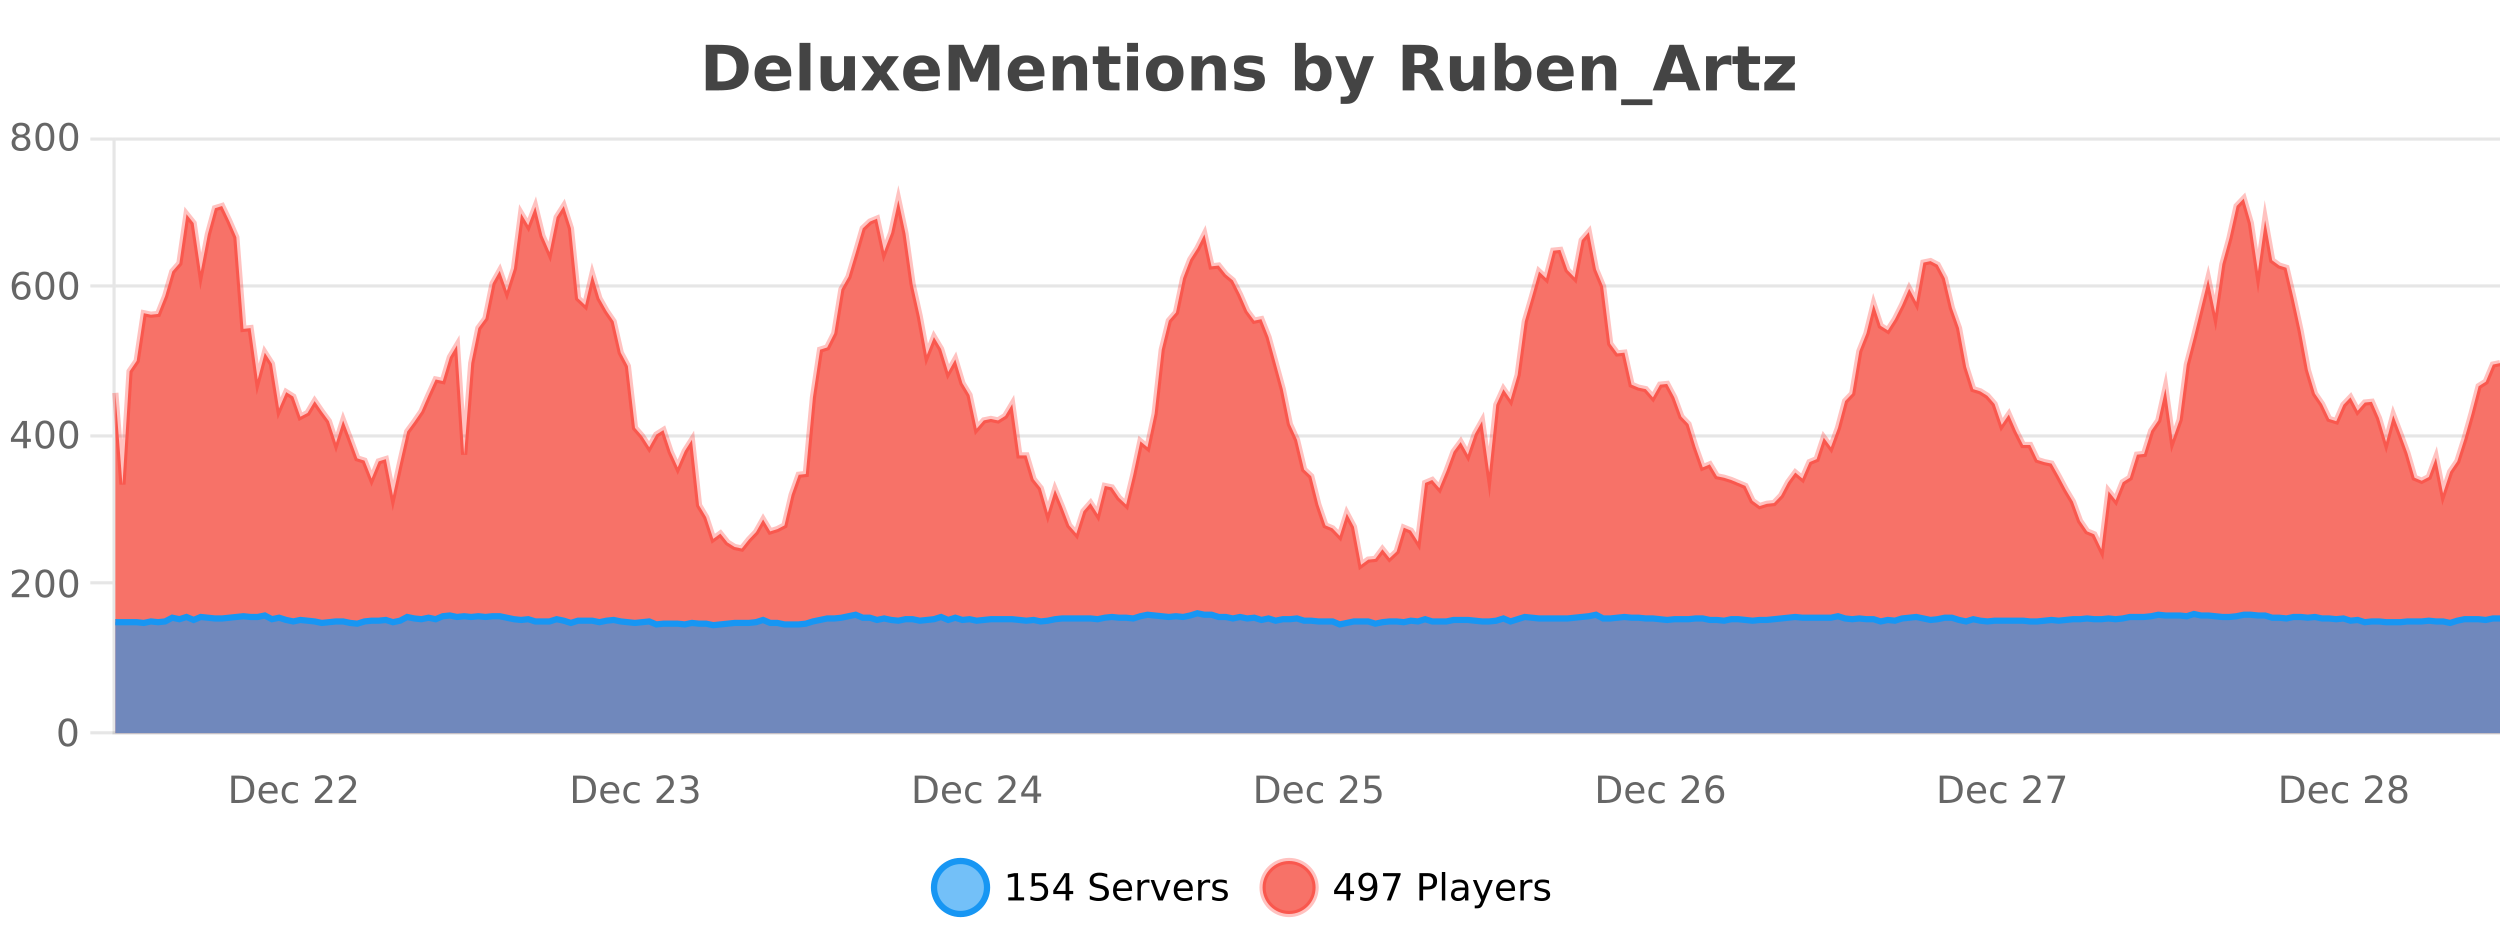 <?xml version="1.0" encoding="UTF-8"?>
<svg xmlns="http://www.w3.org/2000/svg" xmlns:xlink="http://www.w3.org/1999/xlink" width="800pt" height="300pt" viewBox="0 0 800 300" version="1.1">
<defs>
<clipPath id="clip1">
  <path d="M 270 263 L 345 263 L 345 300 L 270 300 Z M 270 263 "/>
</clipPath>
<clipPath id="clip2">
  <path d="M 375 263 L 450 263 L 450 300 L 375 300 Z M 375 263 "/>
</clipPath>
<clipPath id="clip3">
  <path d="M 36.906 63 L 800 63 L 800 234.602 L 36.906 234.602 Z M 36.906 63 "/>
</clipPath>
<clipPath id="clip4">
  <path d="M 35.906 43 L 800 43 L 800 210 L 35.906 210 Z M 35.906 43 "/>
</clipPath>
<clipPath id="clip5">
  <path d="M 36.906 196 L 800 196 L 800 234.602 L 36.906 234.602 Z M 36.906 196 "/>
</clipPath>
<clipPath id="clip6">
  <path d="M 35.906 167 L 800 167 L 800 229 L 35.906 229 Z M 35.906 167 "/>
</clipPath>
</defs>
<g id="surface1320721">
<rect x="0" y="0" width="800" height="300" style="fill:rgb(100%,100%,100%);fill-opacity:1;stroke:none;"/>
<path style="fill:none;stroke-width:1;stroke-linecap:butt;stroke-linejoin:miter;stroke:rgb(0%,0%,0%);stroke-opacity:0.098;stroke-miterlimit:10;" d="M 37 234.5 L 800 234.5 "/>
<path style="fill:none;stroke-width:1;stroke-linecap:butt;stroke-linejoin:miter;stroke:rgb(0%,0%,0%);stroke-opacity:0.098;stroke-miterlimit:10;" d="M 28.906 234.5 L 36 234.5 "/>
<path style="fill:none;stroke-width:1;stroke-linecap:butt;stroke-linejoin:miter;stroke:rgb(0%,0%,0%);stroke-opacity:0.098;stroke-miterlimit:10;" d="M 37 186.5 L 800 186.5 "/>
<path style="fill:none;stroke-width:1;stroke-linecap:butt;stroke-linejoin:miter;stroke:rgb(0%,0%,0%);stroke-opacity:0.098;stroke-miterlimit:10;" d="M 28.906 186.5 L 36 186.5 "/>
<path style="fill:none;stroke-width:1;stroke-linecap:butt;stroke-linejoin:miter;stroke:rgb(0%,0%,0%);stroke-opacity:0.098;stroke-miterlimit:10;" d="M 37 139.5 L 800 139.5 "/>
<path style="fill:none;stroke-width:1;stroke-linecap:butt;stroke-linejoin:miter;stroke:rgb(0%,0%,0%);stroke-opacity:0.098;stroke-miterlimit:10;" d="M 28.906 139.5 L 36 139.5 "/>
<path style="fill:none;stroke-width:1;stroke-linecap:butt;stroke-linejoin:miter;stroke:rgb(0%,0%,0%);stroke-opacity:0.098;stroke-miterlimit:10;" d="M 37 91.5 L 800 91.5 "/>
<path style="fill:none;stroke-width:1;stroke-linecap:butt;stroke-linejoin:miter;stroke:rgb(0%,0%,0%);stroke-opacity:0.098;stroke-miterlimit:10;" d="M 28.906 91.5 L 36 91.5 "/>
<path style="fill:none;stroke-width:1;stroke-linecap:butt;stroke-linejoin:miter;stroke:rgb(0%,0%,0%);stroke-opacity:0.098;stroke-miterlimit:10;" d="M 37 44.5 L 800 44.5 "/>
<path style="fill:none;stroke-width:1;stroke-linecap:butt;stroke-linejoin:miter;stroke:rgb(0%,0%,0%);stroke-opacity:0.098;stroke-miterlimit:10;" d="M 28.906 44.5 L 36 44.5 "/>
<path style=" stroke:none;fill-rule:nonzero;fill:rgb(9.02%,58.824%,95.294%);fill-opacity:0.6;" d="M 315.852 284 C 315.852 288.688 312.055 292.484 307.367 292.484 C 302.684 292.484 298.883 288.688 298.883 284 C 298.883 279.312 302.684 275.516 307.367 275.516 C 312.055 275.516 315.852 279.312 315.852 284 Z M 315.852 284 "/>
<g clip-path="url(#clip1)" clip-rule="nonzero">
<path style="fill:none;stroke-width:2;stroke-linecap:butt;stroke-linejoin:miter;stroke:rgb(9.02%,58.824%,95.294%);stroke-opacity:1;stroke-miterlimit:10;" d="M 315.852 284 C 315.852 288.688 312.055 292.484 307.367 292.484 C 302.684 292.484 298.883 288.688 298.883 284 C 298.883 279.312 302.684 275.516 307.367 275.516 C 312.055 275.516 315.852 279.312 315.852 284 Z M 315.852 284 "/>
</g>
<path style=" stroke:none;fill-rule:nonzero;fill:rgb(0%,0%,0%);fill-opacity:1;" d="M 322.664 287.156 L 324.602 287.156 L 324.602 280.484 L 322.492 280.906 L 322.492 279.828 L 324.586 279.406 L 325.773 279.406 L 325.773 287.156 L 327.711 287.156 L 327.711 288.156 L 322.664 288.156 Z M 330.113 279.406 L 334.754 279.406 L 334.754 280.406 L 331.191 280.406 L 331.191 282.547 C 331.367 282.484 331.539 282.445 331.707 282.422 C 331.883 282.391 332.055 282.375 332.223 282.375 C 333.199 282.375 333.977 282.648 334.551 283.188 C 335.121 283.719 335.41 284.438 335.41 285.344 C 335.41 286.293 335.113 287.027 334.52 287.547 C 333.934 288.07 333.113 288.328 332.051 288.328 C 331.676 288.328 331.293 288.297 330.91 288.234 C 330.535 288.172 330.145 288.078 329.738 287.953 L 329.738 286.766 C 330.09 286.953 330.457 287.094 330.832 287.188 C 331.207 287.281 331.602 287.328 332.02 287.328 C 332.695 287.328 333.23 287.152 333.629 286.797 C 334.023 286.445 334.223 285.961 334.223 285.344 C 334.223 284.742 334.023 284.262 333.629 283.906 C 333.23 283.555 332.695 283.375 332.02 283.375 C 331.707 283.375 331.387 283.414 331.066 283.484 C 330.754 283.547 330.434 283.652 330.113 283.797 Z M 340.984 280.438 L 338 285.109 L 340.984 285.109 Z M 340.672 279.406 L 342.172 279.406 L 342.172 285.109 L 343.422 285.109 L 343.422 286.094 L 342.172 286.094 L 342.172 288.156 L 340.984 288.156 L 340.984 286.094 L 337.047 286.094 L 337.047 284.953 Z M 354.32 279.688 L 354.32 280.844 C 353.871 280.637 353.445 280.48 353.039 280.375 C 352.641 280.262 352.262 280.203 351.898 280.203 C 351.25 280.203 350.75 280.328 350.398 280.578 C 350.055 280.828 349.883 281.188 349.883 281.656 C 349.883 282.043 349.996 282.336 350.227 282.531 C 350.453 282.73 350.898 282.887 351.555 283 L 352.258 283.156 C 353.141 283.324 353.793 283.621 354.211 284.047 C 354.637 284.465 354.852 285.027 354.852 285.734 C 354.852 286.59 354.562 287.234 353.992 287.672 C 353.43 288.109 352.594 288.328 351.492 288.328 C 351.086 288.328 350.648 288.281 350.18 288.188 C 349.711 288.094 349.227 287.953 348.727 287.766 L 348.727 286.547 C 349.203 286.82 349.672 287.023 350.133 287.156 C 350.602 287.293 351.055 287.359 351.492 287.359 C 352.168 287.359 352.688 287.23 353.055 286.969 C 353.43 286.699 353.617 286.32 353.617 285.828 C 353.617 285.402 353.48 285.07 353.211 284.828 C 352.949 284.578 352.516 284.398 351.914 284.281 L 351.195 284.141 C 350.309 283.965 349.668 283.688 349.273 283.312 C 348.887 282.938 348.695 282.418 348.695 281.75 C 348.695 280.969 348.965 280.359 349.508 279.922 C 350.047 279.477 350.797 279.25 351.758 279.25 C 352.172 279.25 352.59 279.289 353.008 279.359 C 353.434 279.434 353.871 279.543 354.32 279.688 Z M 362.266 284.609 L 362.266 285.125 L 357.297 285.125 C 357.348 285.875 357.57 286.445 357.969 286.828 C 358.375 287.215 358.93 287.406 359.641 287.406 C 360.055 287.406 360.457 287.359 360.844 287.266 C 361.238 287.164 361.629 287.008 362.016 286.797 L 362.016 287.828 C 361.617 287.984 361.219 288.105 360.812 288.188 C 360.406 288.281 359.992 288.328 359.578 288.328 C 358.535 288.328 357.707 288.027 357.094 287.422 C 356.477 286.809 356.172 285.98 356.172 284.938 C 356.172 283.867 356.461 283.016 357.047 282.391 C 357.629 281.758 358.41 281.438 359.391 281.438 C 360.273 281.438 360.973 281.727 361.484 282.297 C 362.004 282.859 362.266 283.633 362.266 284.609 Z M 361.188 284.281 C 361.176 283.699 361.008 283.23 360.688 282.875 C 360.363 282.523 359.938 282.344 359.406 282.344 C 358.801 282.344 358.316 282.516 357.953 282.859 C 357.598 283.203 357.395 283.684 357.344 284.297 Z M 367.836 282.594 C 367.711 282.531 367.574 282.484 367.43 282.453 C 367.293 282.414 367.137 282.391 366.961 282.391 C 366.355 282.391 365.887 282.59 365.555 282.984 C 365.23 283.383 365.07 283.953 365.07 284.703 L 365.07 288.156 L 363.992 288.156 L 363.992 281.594 L 365.07 281.594 L 365.07 282.609 C 365.297 282.215 365.594 281.922 365.961 281.734 C 366.324 281.539 366.766 281.438 367.289 281.438 C 367.359 281.438 367.438 281.445 367.523 281.453 C 367.617 281.465 367.715 281.48 367.82 281.5 Z M 368.195 281.594 L 369.336 281.594 L 371.383 287.094 L 373.445 281.594 L 374.586 281.594 L 372.117 288.156 L 370.648 288.156 Z M 381.688 284.609 L 381.688 285.125 L 376.719 285.125 C 376.77 285.875 376.992 286.445 377.391 286.828 C 377.797 287.215 378.352 287.406 379.062 287.406 C 379.477 287.406 379.879 287.359 380.266 287.266 C 380.66 287.164 381.051 287.008 381.438 286.797 L 381.438 287.828 C 381.039 287.984 380.641 288.105 380.234 288.188 C 379.828 288.281 379.414 288.328 379 288.328 C 377.957 288.328 377.129 288.027 376.516 287.422 C 375.898 286.809 375.594 285.98 375.594 284.938 C 375.594 283.867 375.883 283.016 376.469 282.391 C 377.051 281.758 377.832 281.438 378.812 281.438 C 379.695 281.438 380.395 281.727 380.906 282.297 C 381.426 282.859 381.688 283.633 381.688 284.609 Z M 380.609 284.281 C 380.598 283.699 380.43 283.23 380.109 282.875 C 379.785 282.523 379.359 282.344 378.828 282.344 C 378.223 282.344 377.738 282.516 377.375 282.859 C 377.02 283.203 376.816 283.684 376.766 284.297 Z M 387.258 282.594 C 387.133 282.531 386.996 282.484 386.852 282.453 C 386.715 282.414 386.559 282.391 386.383 282.391 C 385.777 282.391 385.309 282.59 384.977 282.984 C 384.652 283.383 384.492 283.953 384.492 284.703 L 384.492 288.156 L 383.414 288.156 L 383.414 281.594 L 384.492 281.594 L 384.492 282.609 C 384.719 282.215 385.016 281.922 385.383 281.734 C 385.746 281.539 386.188 281.438 386.711 281.438 C 386.781 281.438 386.859 281.445 386.945 281.453 C 387.039 281.465 387.137 281.48 387.242 281.5 Z M 392.562 281.781 L 392.562 282.812 C 392.258 282.656 391.941 282.543 391.609 282.469 C 391.285 282.387 390.945 282.344 390.594 282.344 C 390.062 282.344 389.66 282.43 389.391 282.594 C 389.117 282.75 388.984 282.996 388.984 283.328 C 388.984 283.578 389.078 283.777 389.266 283.922 C 389.461 284.059 389.852 284.188 390.438 284.312 L 390.797 284.406 C 391.566 284.562 392.113 284.793 392.438 285.094 C 392.758 285.398 392.922 285.812 392.922 286.344 C 392.922 286.961 392.676 287.445 392.188 287.797 C 391.707 288.152 391.047 288.328 390.203 288.328 C 389.848 288.328 389.477 288.289 389.094 288.219 C 388.719 288.156 388.32 288.059 387.906 287.922 L 387.906 286.797 C 388.301 287.008 388.691 287.164 389.078 287.266 C 389.461 287.371 389.848 287.422 390.234 287.422 C 390.734 287.422 391.117 287.34 391.391 287.172 C 391.672 286.996 391.812 286.746 391.812 286.422 C 391.812 286.133 391.711 285.906 391.516 285.75 C 391.316 285.594 390.883 285.445 390.219 285.297 L 389.844 285.219 C 389.176 285.074 388.691 284.855 388.391 284.562 C 388.098 284.273 387.953 283.875 387.953 283.375 C 387.953 282.75 388.172 282.273 388.609 281.938 C 389.047 281.605 389.664 281.438 390.469 281.438 C 390.863 281.438 391.238 281.469 391.594 281.531 C 391.945 281.586 392.27 281.668 392.562 281.781 Z M 317.367 277.016 "/>
<path style=" stroke:none;fill-rule:nonzero;fill:rgb(96.863%,44.706%,40.784%);fill-opacity:1;" d="M 420.988 284 C 420.988 288.688 417.191 292.484 412.504 292.484 C 407.82 292.484 404.02 288.688 404.02 284 C 404.02 279.312 407.82 275.516 412.504 275.516 C 417.191 275.516 420.988 279.312 420.988 284 Z M 420.988 284 "/>
<g clip-path="url(#clip2)" clip-rule="nonzero">
<path style="fill:none;stroke-width:2;stroke-linecap:butt;stroke-linejoin:miter;stroke:rgb(100%,4.706%,0%);stroke-opacity:0.247;stroke-miterlimit:10;" d="M 420.988 284 C 420.988 288.688 417.191 292.484 412.504 292.484 C 407.82 292.484 404.02 288.688 404.02 284 C 404.02 279.312 407.82 275.516 412.504 275.516 C 417.191 275.516 420.988 279.312 420.988 284 Z M 420.988 284 "/>
</g>
<path style=" stroke:none;fill-rule:nonzero;fill:rgb(0%,0%,0%);fill-opacity:1;" d="M 430.852 280.438 L 427.867 285.109 L 430.852 285.109 Z M 430.539 279.406 L 432.039 279.406 L 432.039 285.109 L 433.289 285.109 L 433.289 286.094 L 432.039 286.094 L 432.039 288.156 L 430.852 288.156 L 430.852 286.094 L 426.914 286.094 L 426.914 284.953 Z M 435.266 287.969 L 435.266 286.891 C 435.566 287.039 435.867 287.148 436.172 287.219 C 436.473 287.293 436.773 287.328 437.078 287.328 C 437.859 287.328 438.453 287.07 438.859 286.547 C 439.273 286.016 439.508 285.215 439.562 284.141 C 439.344 284.484 439.055 284.746 438.703 284.922 C 438.359 285.102 437.973 285.188 437.547 285.188 C 436.672 285.188 435.977 284.93 435.469 284.406 C 434.957 283.875 434.703 283.148 434.703 282.219 C 434.703 281.324 434.969 280.605 435.5 280.062 C 436.031 279.523 436.738 279.25 437.625 279.25 C 438.633 279.25 439.406 279.641 439.938 280.422 C 440.477 281.195 440.75 282.32 440.75 283.797 C 440.75 285.172 440.422 286.273 439.766 287.094 C 439.109 287.918 438.227 288.328 437.125 288.328 C 436.82 288.328 436.52 288.297 436.219 288.234 C 435.914 288.18 435.598 288.094 435.266 287.969 Z M 437.625 284.266 C 438.156 284.266 438.578 284.086 438.891 283.719 C 439.203 283.355 439.359 282.855 439.359 282.219 C 439.359 281.594 439.203 281.102 438.891 280.734 C 438.578 280.371 438.156 280.188 437.625 280.188 C 437.094 280.188 436.672 280.371 436.359 280.734 C 436.055 281.102 435.906 281.594 435.906 282.219 C 435.906 282.855 436.055 283.355 436.359 283.719 C 436.672 284.086 437.094 284.266 437.625 284.266 Z M 442.57 279.406 L 448.195 279.406 L 448.195 279.906 L 445.023 288.156 L 443.789 288.156 L 446.773 280.406 L 442.57 280.406 Z M 455.398 280.375 L 455.398 283.672 L 456.883 283.672 C 457.434 283.672 457.859 283.531 458.164 283.25 C 458.465 282.961 458.617 282.547 458.617 282.016 C 458.617 281.496 458.465 281.094 458.164 280.812 C 457.859 280.523 457.434 280.375 456.883 280.375 Z M 454.211 279.406 L 456.883 279.406 C 457.871 279.406 458.617 279.633 459.117 280.078 C 459.617 280.516 459.867 281.164 459.867 282.016 C 459.867 282.883 459.617 283.539 459.117 283.984 C 458.617 284.422 457.871 284.641 456.883 284.641 L 455.398 284.641 L 455.398 288.156 L 454.211 288.156 Z M 461.398 279.031 L 462.477 279.031 L 462.477 288.156 L 461.398 288.156 Z M 467.719 284.859 C 466.852 284.859 466.25 284.961 465.906 285.156 C 465.57 285.355 465.406 285.695 465.406 286.172 C 465.406 286.559 465.531 286.867 465.781 287.094 C 466.039 287.312 466.383 287.422 466.812 287.422 C 467.414 287.422 467.895 287.215 468.25 286.797 C 468.613 286.371 468.797 285.805 468.797 285.094 L 468.797 284.859 Z M 469.875 284.406 L 469.875 288.156 L 468.797 288.156 L 468.797 287.156 C 468.547 287.555 468.238 287.852 467.875 288.047 C 467.508 288.234 467.062 288.328 466.531 288.328 C 465.852 288.328 465.316 288.141 464.922 287.766 C 464.523 287.383 464.328 286.875 464.328 286.25 C 464.328 285.512 464.57 284.953 465.062 284.578 C 465.562 284.203 466.301 284.016 467.281 284.016 L 468.797 284.016 L 468.797 283.906 C 468.797 283.406 468.629 283.023 468.297 282.75 C 467.973 282.48 467.52 282.344 466.938 282.344 C 466.562 282.344 466.191 282.391 465.828 282.484 C 465.473 282.578 465.133 282.715 464.812 282.891 L 464.812 281.891 C 465.207 281.734 465.586 281.621 465.953 281.547 C 466.328 281.477 466.691 281.438 467.047 281.438 C 467.992 281.438 468.703 281.684 469.172 282.172 C 469.641 282.664 469.875 283.406 469.875 284.406 Z M 474.82 288.766 C 474.516 289.547 474.219 290.055 473.93 290.297 C 473.637 290.535 473.25 290.656 472.773 290.656 L 471.914 290.656 L 471.914 289.75 L 472.539 289.75 C 472.84 289.75 473.07 289.676 473.227 289.531 C 473.391 289.395 473.574 289.066 473.773 288.547 L 473.977 288.047 L 471.32 281.594 L 472.461 281.594 L 474.508 286.719 L 476.57 281.594 L 477.711 281.594 Z M 484.812 284.609 L 484.812 285.125 L 479.844 285.125 C 479.895 285.875 480.117 286.445 480.516 286.828 C 480.922 287.215 481.477 287.406 482.188 287.406 C 482.602 287.406 483.004 287.359 483.391 287.266 C 483.785 287.164 484.176 287.008 484.562 286.797 L 484.562 287.828 C 484.164 287.984 483.766 288.105 483.359 288.188 C 482.953 288.281 482.539 288.328 482.125 288.328 C 481.082 288.328 480.254 288.027 479.641 287.422 C 479.023 286.809 478.719 285.98 478.719 284.938 C 478.719 283.867 479.008 283.016 479.594 282.391 C 480.176 281.758 480.957 281.438 481.938 281.438 C 482.82 281.438 483.52 281.727 484.031 282.297 C 484.551 282.859 484.812 283.633 484.812 284.609 Z M 483.734 284.281 C 483.723 283.699 483.555 283.23 483.234 282.875 C 482.91 282.523 482.484 282.344 481.953 282.344 C 481.348 282.344 480.863 282.516 480.5 282.859 C 480.145 283.203 479.941 283.684 479.891 284.297 Z M 490.383 282.594 C 490.258 282.531 490.121 282.484 489.977 282.453 C 489.84 282.414 489.684 282.391 489.508 282.391 C 488.902 282.391 488.434 282.59 488.102 282.984 C 487.777 283.383 487.617 283.953 487.617 284.703 L 487.617 288.156 L 486.539 288.156 L 486.539 281.594 L 487.617 281.594 L 487.617 282.609 C 487.844 282.215 488.141 281.922 488.508 281.734 C 488.871 281.539 489.312 281.438 489.836 281.438 C 489.906 281.438 489.984 281.445 490.07 281.453 C 490.164 281.465 490.262 281.48 490.367 281.5 Z M 495.691 281.781 L 495.691 282.812 C 495.387 282.656 495.07 282.543 494.738 282.469 C 494.414 282.387 494.074 282.344 493.723 282.344 C 493.191 282.344 492.789 282.43 492.52 282.594 C 492.246 282.75 492.113 282.996 492.113 283.328 C 492.113 283.578 492.207 283.777 492.395 283.922 C 492.59 284.059 492.98 284.188 493.566 284.312 L 493.926 284.406 C 494.695 284.562 495.242 284.793 495.566 285.094 C 495.887 285.398 496.051 285.812 496.051 286.344 C 496.051 286.961 495.805 287.445 495.316 287.797 C 494.836 288.152 494.176 288.328 493.332 288.328 C 492.977 288.328 492.605 288.289 492.223 288.219 C 491.848 288.156 491.449 288.059 491.035 287.922 L 491.035 286.797 C 491.43 287.008 491.82 287.164 492.207 287.266 C 492.59 287.371 492.977 287.422 493.363 287.422 C 493.863 287.422 494.246 287.34 494.52 287.172 C 494.801 286.996 494.941 286.746 494.941 286.422 C 494.941 286.133 494.84 285.906 494.645 285.75 C 494.445 285.594 494.012 285.445 493.348 285.297 L 492.973 285.219 C 492.305 285.074 491.82 284.855 491.52 284.562 C 491.227 284.273 491.082 283.875 491.082 283.375 C 491.082 282.75 491.301 282.273 491.738 281.938 C 492.176 281.605 492.793 281.438 493.598 281.438 C 493.992 281.438 494.367 281.469 494.723 281.531 C 495.074 281.586 495.398 281.668 495.691 281.781 Z M 422.504 277.016 "/>
<path style=" stroke:none;fill-rule:nonzero;fill:rgb(26.667%,26.667%,26.667%);fill-opacity:1;" d="M 229.594 17.188 L 229.594 26.078 L 230.938 26.078 C 232.477 26.078 233.656 25.699 234.469 24.938 C 235.281 24.18 235.688 23.07 235.688 21.609 C 235.688 20.172 235.281 19.078 234.469 18.328 C 233.664 17.57 232.488 17.188 230.938 17.188 Z M 225.844 14.344 L 229.797 14.344 C 232.016 14.344 233.664 14.5 234.75 14.812 C 235.832 15.125 236.758 15.664 237.531 16.422 C 238.219 17.078 238.727 17.84 239.062 18.703 C 239.395 19.559 239.562 20.527 239.562 21.609 C 239.562 22.715 239.395 23.699 239.062 24.562 C 238.727 25.43 238.219 26.188 237.531 26.844 C 236.75 27.594 235.812 28.133 234.719 28.453 C 233.625 28.766 231.984 28.922 229.797 28.922 L 225.844 28.922 Z M 253.195 23.422 L 253.195 24.422 L 245.023 24.422 C 245.105 25.246 245.402 25.859 245.914 26.266 C 246.422 26.672 247.133 26.875 248.039 26.875 C 248.777 26.875 249.531 26.766 250.305 26.547 C 251.074 26.328 251.867 26 252.68 25.562 L 252.68 28.25 C 251.855 28.562 251.027 28.797 250.195 28.953 C 249.371 29.117 248.547 29.203 247.727 29.203 C 245.746 29.203 244.203 28.703 243.102 27.703 C 242.008 26.695 241.461 25.281 241.461 23.469 C 241.461 21.68 241.996 20.273 243.07 19.25 C 244.152 18.23 245.637 17.719 247.523 17.719 C 249.242 17.719 250.617 18.242 251.648 19.281 C 252.68 20.312 253.195 21.695 253.195 23.422 Z M 249.602 22.266 C 249.602 21.602 249.406 21.062 249.023 20.656 C 248.637 20.25 248.133 20.047 247.508 20.047 C 246.828 20.047 246.277 20.242 245.852 20.625 C 245.434 21 245.172 21.547 245.07 22.266 Z M 255.852 13.719 L 259.336 13.719 L 259.336 28.922 L 255.852 28.922 Z M 262.586 24.656 L 262.586 17.984 L 266.102 17.984 L 266.102 19.078 C 266.102 19.672 266.094 20.418 266.086 21.312 C 266.086 22.211 266.086 22.805 266.086 23.094 C 266.086 23.98 266.105 24.617 266.148 25 C 266.199 25.387 266.277 25.668 266.383 25.844 C 266.527 26.074 266.715 26.25 266.945 26.375 C 267.172 26.5 267.438 26.562 267.742 26.562 C 268.469 26.562 269.043 26.281 269.461 25.719 C 269.875 25.156 270.086 24.383 270.086 23.391 L 270.086 17.984 L 273.586 17.984 L 273.586 28.922 L 270.086 28.922 L 270.086 27.344 C 269.555 27.98 268.992 28.449 268.398 28.75 C 267.812 29.051 267.168 29.203 266.461 29.203 C 265.199 29.203 264.234 28.82 263.57 28.047 C 262.914 27.266 262.586 26.137 262.586 24.656 Z M 279.695 23.328 L 275.758 17.984 L 279.461 17.984 L 281.695 21.219 L 283.961 17.984 L 287.664 17.984 L 283.711 23.312 L 287.852 28.922 L 284.148 28.922 L 281.695 25.469 L 279.258 28.922 L 275.555 28.922 Z M 300.754 23.422 L 300.754 24.422 L 292.582 24.422 C 292.664 25.246 292.961 25.859 293.473 26.266 C 293.98 26.672 294.691 26.875 295.598 26.875 C 296.336 26.875 297.09 26.766 297.863 26.547 C 298.633 26.328 299.426 26 300.238 25.562 L 300.238 28.25 C 299.414 28.562 298.586 28.797 297.754 28.953 C 296.93 29.117 296.105 29.203 295.285 29.203 C 293.305 29.203 291.762 28.703 290.66 27.703 C 289.566 26.695 289.02 25.281 289.02 23.469 C 289.02 21.68 289.555 20.273 290.629 19.25 C 291.711 18.23 293.195 17.719 295.082 17.719 C 296.801 17.719 298.176 18.242 299.207 19.281 C 300.238 20.312 300.754 21.695 300.754 23.422 Z M 297.16 22.266 C 297.16 21.602 296.965 21.062 296.582 20.656 C 296.195 20.25 295.691 20.047 295.066 20.047 C 294.387 20.047 293.836 20.242 293.41 20.625 C 292.992 21 292.73 21.547 292.629 22.266 Z M 303.57 14.344 L 308.352 14.344 L 311.664 22.141 L 315.008 14.344 L 319.789 14.344 L 319.789 28.922 L 316.227 28.922 L 316.227 18.25 L 312.867 26.125 L 310.492 26.125 L 307.133 18.25 L 307.133 28.922 L 303.57 28.922 Z M 334.219 23.422 L 334.219 24.422 L 326.047 24.422 C 326.129 25.246 326.426 25.859 326.938 26.266 C 327.445 26.672 328.156 26.875 329.062 26.875 C 329.801 26.875 330.555 26.766 331.328 26.547 C 332.098 26.328 332.891 26 333.703 25.562 L 333.703 28.25 C 332.879 28.562 332.051 28.797 331.219 28.953 C 330.395 29.117 329.57 29.203 328.75 29.203 C 326.77 29.203 325.227 28.703 324.125 27.703 C 323.031 26.695 322.484 25.281 322.484 23.469 C 322.484 21.68 323.02 20.273 324.094 19.25 C 325.176 18.23 326.66 17.719 328.547 17.719 C 330.266 17.719 331.641 18.242 332.672 19.281 C 333.703 20.312 334.219 21.695 334.219 23.422 Z M 330.625 22.266 C 330.625 21.602 330.43 21.062 330.047 20.656 C 329.66 20.25 329.156 20.047 328.531 20.047 C 327.852 20.047 327.301 20.242 326.875 20.625 C 326.457 21 326.195 21.547 326.094 22.266 Z M 347.863 22.266 L 347.863 28.922 L 344.348 28.922 L 344.348 23.828 C 344.348 22.883 344.324 22.23 344.285 21.875 C 344.242 21.512 344.168 21.246 344.066 21.078 C 343.93 20.852 343.742 20.672 343.504 20.547 C 343.273 20.422 343.008 20.359 342.707 20.359 C 341.977 20.359 341.402 20.641 340.988 21.203 C 340.57 21.766 340.363 22.547 340.363 23.547 L 340.363 28.922 L 336.879 28.922 L 336.879 17.984 L 340.363 17.984 L 340.363 19.578 C 340.895 18.945 341.457 18.477 342.051 18.172 C 342.645 17.871 343.293 17.719 344.004 17.719 C 345.273 17.719 346.23 18.109 346.879 18.891 C 347.535 19.664 347.863 20.789 347.863 22.266 Z M 354.93 14.875 L 354.93 17.984 L 358.539 17.984 L 358.539 20.484 L 354.93 20.484 L 354.93 25.125 C 354.93 25.637 355.027 25.98 355.227 26.156 C 355.434 26.336 355.836 26.422 356.43 26.422 L 358.227 26.422 L 358.227 28.922 L 355.227 28.922 C 353.852 28.922 352.871 28.637 352.289 28.062 C 351.715 27.48 351.43 26.5 351.43 25.125 L 351.43 20.484 L 349.695 20.484 L 349.695 17.984 L 351.43 17.984 L 351.43 14.875 Z M 360.68 17.984 L 364.164 17.984 L 364.164 28.922 L 360.68 28.922 Z M 360.68 13.719 L 364.164 13.719 L 364.164 16.578 L 360.68 16.578 Z M 372.734 20.219 C 371.953 20.219 371.359 20.5 370.953 21.062 C 370.547 21.617 370.344 22.418 370.344 23.469 C 370.344 24.512 370.547 25.312 370.953 25.875 C 371.359 26.43 371.953 26.703 372.734 26.703 C 373.492 26.703 374.07 26.43 374.469 25.875 C 374.875 25.312 375.078 24.512 375.078 23.469 C 375.078 22.418 374.875 21.617 374.469 21.062 C 374.07 20.5 373.492 20.219 372.734 20.219 Z M 372.734 17.719 C 374.609 17.719 376.07 18.23 377.125 19.25 C 378.188 20.262 378.719 21.668 378.719 23.469 C 378.719 25.262 378.188 26.668 377.125 27.688 C 376.07 28.699 374.609 29.203 372.734 29.203 C 370.836 29.203 369.359 28.699 368.297 27.688 C 367.234 26.668 366.703 25.262 366.703 23.469 C 366.703 21.668 367.234 20.262 368.297 19.25 C 369.359 18.23 370.836 17.719 372.734 17.719 Z M 392.258 22.266 L 392.258 28.922 L 388.742 28.922 L 388.742 23.828 C 388.742 22.883 388.719 22.23 388.68 21.875 C 388.637 21.512 388.562 21.246 388.461 21.078 C 388.324 20.852 388.137 20.672 387.898 20.547 C 387.668 20.422 387.402 20.359 387.102 20.359 C 386.371 20.359 385.797 20.641 385.383 21.203 C 384.965 21.766 384.758 22.547 384.758 23.547 L 384.758 28.922 L 381.273 28.922 L 381.273 17.984 L 384.758 17.984 L 384.758 19.578 C 385.289 18.945 385.852 18.477 386.445 18.172 C 387.039 17.871 387.688 17.719 388.398 17.719 C 389.668 17.719 390.625 18.109 391.273 18.891 C 391.93 19.664 392.258 20.789 392.258 22.266 Z M 404.043 18.328 L 404.043 20.984 C 403.301 20.672 402.582 20.438 401.887 20.281 C 401.188 20.125 400.527 20.047 399.902 20.047 C 399.246 20.047 398.754 20.133 398.434 20.297 C 398.109 20.465 397.949 20.719 397.949 21.062 C 397.949 21.344 398.066 21.559 398.309 21.703 C 398.559 21.852 398.996 21.961 399.621 22.031 L 400.246 22.125 C 402.035 22.355 403.238 22.73 403.855 23.25 C 404.469 23.773 404.777 24.59 404.777 25.703 C 404.777 26.871 404.344 27.746 403.48 28.328 C 402.625 28.914 401.348 29.203 399.652 29.203 C 398.922 29.203 398.172 29.145 397.402 29.031 C 396.629 28.918 395.84 28.746 395.027 28.516 L 395.027 25.859 C 395.723 26.203 396.438 26.461 397.168 26.625 C 397.895 26.793 398.641 26.875 399.402 26.875 C 400.09 26.875 400.605 26.781 400.949 26.594 C 401.293 26.406 401.465 26.125 401.465 25.75 C 401.465 25.438 401.344 25.211 401.105 25.062 C 400.863 24.906 400.391 24.789 399.684 24.703 L 399.074 24.625 C 397.512 24.43 396.418 24.07 395.793 23.547 C 395.168 23.016 394.855 22.215 394.855 21.141 C 394.855 19.984 395.25 19.125 396.043 18.562 C 396.844 18 398.062 17.719 399.699 17.719 C 400.344 17.719 401.02 17.773 401.73 17.875 C 402.438 17.969 403.207 18.121 404.043 18.328 Z M 420.191 26.672 C 420.941 26.672 421.512 26.402 421.91 25.859 C 422.305 25.309 422.504 24.512 422.504 23.469 C 422.504 22.43 422.305 21.637 421.91 21.094 C 421.512 20.543 420.941 20.266 420.191 20.266 C 419.441 20.266 418.863 20.543 418.457 21.094 C 418.059 21.637 417.863 22.43 417.863 23.469 C 417.863 24.5 418.059 25.293 418.457 25.844 C 418.863 26.398 419.441 26.672 420.191 26.672 Z M 417.863 19.578 C 418.352 18.945 418.887 18.477 419.473 18.172 C 420.055 17.871 420.727 17.719 421.488 17.719 C 422.84 17.719 423.949 18.258 424.816 19.328 C 425.68 20.402 426.113 21.781 426.113 23.469 C 426.113 25.148 425.68 26.523 424.816 27.594 C 423.949 28.668 422.84 29.203 421.488 29.203 C 420.727 29.203 420.055 29.051 419.473 28.75 C 418.887 28.449 418.352 27.98 417.863 27.344 L 417.863 28.922 L 414.379 28.922 L 414.379 13.719 L 417.863 13.719 Z M 427.258 17.984 L 430.742 17.984 L 433.695 25.406 L 436.195 17.984 L 439.68 17.984 L 435.086 29.953 C 434.625 31.172 434.086 32.02 433.461 32.5 C 432.844 32.988 432.039 33.234 431.039 33.234 L 429.008 33.234 L 429.008 30.938 L 430.102 30.938 C 430.695 30.938 431.125 30.844 431.398 30.656 C 431.668 30.469 431.875 30.129 432.023 29.641 L 432.133 29.344 Z M 454.18 20.812 C 454.969 20.812 455.539 20.668 455.883 20.375 C 456.227 20.074 456.398 19.59 456.398 18.922 C 456.398 18.258 456.227 17.781 455.883 17.5 C 455.539 17.211 454.969 17.062 454.18 17.062 L 452.602 17.062 L 452.602 20.812 Z M 452.602 23.406 L 452.602 28.922 L 448.852 28.922 L 448.852 14.344 L 454.586 14.344 C 456.5 14.344 457.906 14.668 458.805 15.312 C 459.699 15.961 460.148 16.977 460.148 18.359 C 460.148 19.328 459.914 20.125 459.445 20.75 C 458.984 21.367 458.289 21.82 457.352 22.109 C 457.859 22.227 458.32 22.492 458.727 22.906 C 459.133 23.312 459.543 23.938 459.961 24.781 L 462.008 28.922 L 458.008 28.922 L 456.227 25.297 C 455.871 24.57 455.508 24.074 455.133 23.812 C 454.766 23.543 454.277 23.406 453.664 23.406 Z M 463.969 24.656 L 463.969 17.984 L 467.484 17.984 L 467.484 19.078 C 467.484 19.672 467.477 20.418 467.469 21.312 C 467.469 22.211 467.469 22.805 467.469 23.094 C 467.469 23.98 467.488 24.617 467.531 25 C 467.582 25.387 467.66 25.668 467.766 25.844 C 467.91 26.074 468.098 26.25 468.328 26.375 C 468.555 26.5 468.82 26.562 469.125 26.562 C 469.852 26.562 470.426 26.281 470.844 25.719 C 471.258 25.156 471.469 24.383 471.469 23.391 L 471.469 17.984 L 474.969 17.984 L 474.969 28.922 L 471.469 28.922 L 471.469 27.344 C 470.938 27.98 470.375 28.449 469.781 28.75 C 469.195 29.051 468.551 29.203 467.844 29.203 C 466.582 29.203 465.617 28.82 464.953 28.047 C 464.297 27.266 463.969 26.137 463.969 24.656 Z M 484.148 26.672 C 484.898 26.672 485.469 26.402 485.867 25.859 C 486.262 25.309 486.461 24.512 486.461 23.469 C 486.461 22.43 486.262 21.637 485.867 21.094 C 485.469 20.543 484.898 20.266 484.148 20.266 C 483.398 20.266 482.82 20.543 482.414 21.094 C 482.016 21.637 481.82 22.43 481.82 23.469 C 481.82 24.5 482.016 25.293 482.414 25.844 C 482.82 26.398 483.398 26.672 484.148 26.672 Z M 481.82 19.578 C 482.309 18.945 482.844 18.477 483.43 18.172 C 484.012 17.871 484.684 17.719 485.445 17.719 C 486.797 17.719 487.906 18.258 488.773 19.328 C 489.637 20.402 490.07 21.781 490.07 23.469 C 490.07 25.148 489.637 26.523 488.773 27.594 C 487.906 28.668 486.797 29.203 485.445 29.203 C 484.684 29.203 484.012 29.051 483.43 28.75 C 482.844 28.449 482.309 27.98 481.82 27.344 L 481.82 28.922 L 478.336 28.922 L 478.336 13.719 L 481.82 13.719 Z M 503.555 23.422 L 503.555 24.422 L 495.383 24.422 C 495.465 25.246 495.762 25.859 496.273 26.266 C 496.781 26.672 497.492 26.875 498.398 26.875 C 499.137 26.875 499.891 26.766 500.664 26.547 C 501.434 26.328 502.227 26 503.039 25.562 L 503.039 28.25 C 502.215 28.562 501.387 28.797 500.555 28.953 C 499.73 29.117 498.906 29.203 498.086 29.203 C 496.105 29.203 494.562 28.703 493.461 27.703 C 492.367 26.695 491.82 25.281 491.82 23.469 C 491.82 21.68 492.355 20.273 493.43 19.25 C 494.512 18.23 495.996 17.719 497.883 17.719 C 499.602 17.719 500.977 18.242 502.008 19.281 C 503.039 20.312 503.555 21.695 503.555 23.422 Z M 499.961 22.266 C 499.961 21.602 499.766 21.062 499.383 20.656 C 498.996 20.25 498.492 20.047 497.867 20.047 C 497.188 20.047 496.637 20.242 496.211 20.625 C 495.793 21 495.531 21.547 495.43 22.266 Z M 517.199 22.266 L 517.199 28.922 L 513.684 28.922 L 513.684 23.828 C 513.684 22.883 513.66 22.23 513.621 21.875 C 513.578 21.512 513.504 21.246 513.402 21.078 C 513.266 20.852 513.078 20.672 512.84 20.547 C 512.609 20.422 512.344 20.359 512.043 20.359 C 511.312 20.359 510.738 20.641 510.324 21.203 C 509.906 21.766 509.699 22.547 509.699 23.547 L 509.699 28.922 L 506.215 28.922 L 506.215 17.984 L 509.699 17.984 L 509.699 19.578 C 510.23 18.945 510.793 18.477 511.387 18.172 C 511.98 17.871 512.629 17.719 513.34 17.719 C 514.609 17.719 515.566 18.109 516.215 18.891 C 516.871 19.664 517.199 20.789 517.199 22.266 Z M 528.766 31.781 L 528.766 33.641 L 518.766 33.641 L 518.766 31.781 Z M 539.453 26.266 L 533.578 26.266 L 532.641 28.922 L 528.859 28.922 L 534.266 14.344 L 538.75 14.344 L 544.141 28.922 L 540.375 28.922 Z M 534.516 23.562 L 538.5 23.562 L 536.516 17.766 Z M 554.055 20.969 C 553.742 20.824 553.434 20.719 553.133 20.656 C 552.828 20.586 552.527 20.547 552.227 20.547 C 551.32 20.547 550.621 20.836 550.133 21.406 C 549.652 21.98 549.414 22.805 549.414 23.875 L 549.414 28.922 L 545.93 28.922 L 545.93 17.984 L 549.414 17.984 L 549.414 19.781 C 549.859 19.062 550.375 18.543 550.961 18.219 C 551.543 17.887 552.242 17.719 553.055 17.719 C 553.18 17.719 553.309 17.727 553.445 17.734 C 553.578 17.746 553.777 17.766 554.039 17.797 Z M 559.609 14.875 L 559.609 17.984 L 563.219 17.984 L 563.219 20.484 L 559.609 20.484 L 559.609 25.125 C 559.609 25.637 559.707 25.98 559.906 26.156 C 560.113 26.336 560.516 26.422 561.109 26.422 L 562.906 26.422 L 562.906 28.922 L 559.906 28.922 C 558.531 28.922 557.551 28.637 556.969 28.062 C 556.395 27.48 556.109 26.5 556.109 25.125 L 556.109 20.484 L 554.375 20.484 L 554.375 17.984 L 556.109 17.984 L 556.109 14.875 Z M 564.809 17.984 L 574.355 17.984 L 574.355 20.422 L 568.59 26.422 L 574.355 26.422 L 574.355 28.922 L 564.574 28.922 L 564.574 26.484 L 570.324 20.484 L 564.809 20.484 Z M 224 10.359 "/>
<path style="fill:none;stroke-width:1;stroke-linecap:butt;stroke-linejoin:miter;stroke:rgb(0%,0%,0%);stroke-opacity:0.098;stroke-miterlimit:10;" d="M 36 234.5 L 801 234.5 "/>
<path style=" stroke:none;fill-rule:nonzero;fill:rgb(40%,40%,40%);fill-opacity:1;" d="M 75.211 249.172 L 75.211 255.984 L 76.648 255.984 C 77.855 255.984 78.734 255.715 79.289 255.172 C 79.852 254.621 80.133 253.75 80.133 252.562 C 80.133 251.398 79.852 250.543 79.289 250 C 78.734 249.449 77.855 249.172 76.648 249.172 Z M 74.023 248.203 L 76.461 248.203 C 78.156 248.203 79.402 248.559 80.195 249.266 C 80.984 249.965 81.383 251.062 81.383 252.562 C 81.383 254.074 80.98 255.184 80.18 255.891 C 79.387 256.602 78.148 256.953 76.461 256.953 L 74.023 256.953 Z M 88.844 253.406 L 88.844 253.922 L 83.875 253.922 C 83.926 254.672 84.148 255.242 84.547 255.625 C 84.953 256.012 85.508 256.203 86.219 256.203 C 86.633 256.203 87.035 256.156 87.422 256.062 C 87.816 255.961 88.207 255.805 88.594 255.594 L 88.594 256.625 C 88.195 256.781 87.797 256.902 87.391 256.984 C 86.984 257.078 86.57 257.125 86.156 257.125 C 85.113 257.125 84.285 256.824 83.672 256.219 C 83.055 255.605 82.75 254.777 82.75 253.734 C 82.75 252.664 83.039 251.812 83.625 251.188 C 84.207 250.555 84.988 250.234 85.969 250.234 C 86.852 250.234 87.551 250.523 88.062 251.094 C 88.582 251.656 88.844 252.43 88.844 253.406 Z M 87.766 253.078 C 87.754 252.496 87.586 252.027 87.266 251.672 C 86.941 251.32 86.516 251.141 85.984 251.141 C 85.379 251.141 84.895 251.312 84.531 251.656 C 84.176 252 83.973 252.48 83.922 253.094 Z M 95.336 250.641 L 95.336 251.656 C 95.023 251.48 94.715 251.352 94.414 251.266 C 94.109 251.184 93.805 251.141 93.492 251.141 C 92.781 251.141 92.234 251.367 91.852 251.812 C 91.465 252.25 91.273 252.871 91.273 253.672 C 91.273 254.477 91.465 255.102 91.852 255.547 C 92.234 255.984 92.781 256.203 93.492 256.203 C 93.805 256.203 94.109 256.164 94.414 256.078 C 94.715 255.996 95.023 255.871 95.336 255.703 L 95.336 256.703 C 95.031 256.84 94.719 256.945 94.398 257.016 C 94.074 257.086 93.73 257.125 93.367 257.125 C 92.375 257.125 91.59 256.82 91.008 256.203 C 90.422 255.578 90.133 254.734 90.133 253.672 C 90.133 252.609 90.422 251.773 91.008 251.156 C 91.602 250.543 92.414 250.234 93.445 250.234 C 93.766 250.234 94.086 250.273 94.398 250.344 C 94.719 250.406 95.031 250.508 95.336 250.641 Z M 102.184 255.953 L 106.324 255.953 L 106.324 256.953 L 100.762 256.953 L 100.762 255.953 C 101.207 255.496 101.816 254.875 102.59 254.094 C 103.371 253.305 103.859 252.793 104.059 252.562 C 104.441 252.148 104.707 251.793 104.855 251.5 C 105.012 251.199 105.09 250.906 105.09 250.625 C 105.09 250.156 104.922 249.777 104.59 249.484 C 104.266 249.195 103.844 249.047 103.324 249.047 C 102.949 249.047 102.551 249.109 102.137 249.234 C 101.73 249.359 101.293 249.559 100.824 249.828 L 100.824 248.625 C 101.301 248.438 101.746 248.297 102.152 248.203 C 102.566 248.102 102.949 248.047 103.293 248.047 C 104.199 248.047 104.922 248.277 105.465 248.734 C 106.004 249.184 106.277 249.789 106.277 250.547 C 106.277 250.902 106.207 251.242 106.074 251.562 C 105.938 251.887 105.691 252.266 105.34 252.703 C 105.234 252.82 104.922 253.148 104.402 253.688 C 103.879 254.23 103.141 254.984 102.184 255.953 Z M 109.82 255.953 L 113.961 255.953 L 113.961 256.953 L 108.398 256.953 L 108.398 255.953 C 108.844 255.496 109.453 254.875 110.227 254.094 C 111.008 253.305 111.496 252.793 111.695 252.562 C 112.078 252.148 112.344 251.793 112.492 251.5 C 112.648 251.199 112.727 250.906 112.727 250.625 C 112.727 250.156 112.559 249.777 112.227 249.484 C 111.902 249.195 111.48 249.047 110.961 249.047 C 110.586 249.047 110.188 249.109 109.773 249.234 C 109.367 249.359 108.93 249.559 108.461 249.828 L 108.461 248.625 C 108.938 248.438 109.383 248.297 109.789 248.203 C 110.203 248.102 110.586 248.047 110.93 248.047 C 111.836 248.047 112.559 248.277 113.102 248.734 C 113.641 249.184 113.914 249.789 113.914 250.547 C 113.914 250.902 113.844 251.242 113.711 251.562 C 113.574 251.887 113.328 252.266 112.977 252.703 C 112.871 252.82 112.559 253.148 112.039 253.688 C 111.516 254.23 110.777 254.984 109.82 255.953 Z M 72.852 245.816 "/>
<path style=" stroke:none;fill-rule:nonzero;fill:rgb(40%,40%,40%);fill-opacity:1;" d="M 184.551 249.172 L 184.551 255.984 L 185.988 255.984 C 187.195 255.984 188.074 255.715 188.629 255.172 C 189.191 254.621 189.473 253.75 189.473 252.562 C 189.473 251.398 189.191 250.543 188.629 250 C 188.074 249.449 187.195 249.172 185.988 249.172 Z M 183.363 248.203 L 185.801 248.203 C 187.496 248.203 188.742 248.559 189.535 249.266 C 190.324 249.965 190.723 251.062 190.723 252.562 C 190.723 254.074 190.32 255.184 189.52 255.891 C 188.727 256.602 187.488 256.953 185.801 256.953 L 183.363 256.953 Z M 198.18 253.406 L 198.18 253.922 L 193.211 253.922 C 193.262 254.672 193.484 255.242 193.883 255.625 C 194.289 256.012 194.844 256.203 195.555 256.203 C 195.969 256.203 196.371 256.156 196.758 256.062 C 197.152 255.961 197.543 255.805 197.93 255.594 L 197.93 256.625 C 197.531 256.781 197.133 256.902 196.727 256.984 C 196.32 257.078 195.906 257.125 195.492 257.125 C 194.449 257.125 193.621 256.824 193.008 256.219 C 192.391 255.605 192.086 254.777 192.086 253.734 C 192.086 252.664 192.375 251.812 192.961 251.188 C 193.543 250.555 194.324 250.234 195.305 250.234 C 196.188 250.234 196.887 250.523 197.398 251.094 C 197.918 251.656 198.18 252.43 198.18 253.406 Z M 197.102 253.078 C 197.09 252.496 196.922 252.027 196.602 251.672 C 196.277 251.32 195.852 251.141 195.32 251.141 C 194.715 251.141 194.23 251.312 193.867 251.656 C 193.512 252 193.309 252.48 193.258 253.094 Z M 204.672 250.641 L 204.672 251.656 C 204.359 251.48 204.051 251.352 203.75 251.266 C 203.445 251.184 203.141 251.141 202.828 251.141 C 202.117 251.141 201.57 251.367 201.188 251.812 C 200.801 252.25 200.609 252.871 200.609 253.672 C 200.609 254.477 200.801 255.102 201.188 255.547 C 201.57 255.984 202.117 256.203 202.828 256.203 C 203.141 256.203 203.445 256.164 203.75 256.078 C 204.051 255.996 204.359 255.871 204.672 255.703 L 204.672 256.703 C 204.367 256.84 204.055 256.945 203.734 257.016 C 203.41 257.086 203.066 257.125 202.703 257.125 C 201.711 257.125 200.926 256.82 200.344 256.203 C 199.758 255.578 199.469 254.734 199.469 253.672 C 199.469 252.609 199.758 251.773 200.344 251.156 C 200.938 250.543 201.75 250.234 202.781 250.234 C 203.102 250.234 203.422 250.273 203.734 250.344 C 204.055 250.406 204.367 250.508 204.672 250.641 Z M 211.523 255.953 L 215.664 255.953 L 215.664 256.953 L 210.102 256.953 L 210.102 255.953 C 210.547 255.496 211.156 254.875 211.93 254.094 C 212.711 253.305 213.199 252.793 213.398 252.562 C 213.781 252.148 214.047 251.793 214.195 251.5 C 214.352 251.199 214.43 250.906 214.43 250.625 C 214.43 250.156 214.262 249.777 213.93 249.484 C 213.605 249.195 213.184 249.047 212.664 249.047 C 212.289 249.047 211.891 249.109 211.477 249.234 C 211.07 249.359 210.633 249.559 210.164 249.828 L 210.164 248.625 C 210.641 248.438 211.086 248.297 211.492 248.203 C 211.906 248.102 212.289 248.047 212.633 248.047 C 213.539 248.047 214.262 248.277 214.805 248.734 C 215.344 249.184 215.617 249.789 215.617 250.547 C 215.617 250.902 215.547 251.242 215.414 251.562 C 215.277 251.887 215.031 252.266 214.68 252.703 C 214.574 252.82 214.262 253.148 213.742 253.688 C 213.219 254.23 212.48 254.984 211.523 255.953 Z M 221.734 252.234 C 222.297 252.359 222.734 252.617 223.047 253 C 223.367 253.375 223.531 253.844 223.531 254.406 C 223.531 255.273 223.234 255.945 222.641 256.422 C 222.047 256.891 221.203 257.125 220.109 257.125 C 219.742 257.125 219.363 257.086 218.969 257.016 C 218.582 256.945 218.188 256.836 217.781 256.688 L 217.781 255.547 C 218.102 255.734 218.457 255.883 218.844 255.984 C 219.238 256.078 219.648 256.125 220.078 256.125 C 220.816 256.125 221.379 255.98 221.766 255.688 C 222.16 255.398 222.359 254.969 222.359 254.406 C 222.359 253.898 222.176 253.496 221.812 253.203 C 221.445 252.914 220.945 252.766 220.312 252.766 L 219.281 252.766 L 219.281 251.797 L 220.359 251.797 C 220.93 251.797 221.375 251.684 221.688 251.453 C 222 251.215 222.156 250.875 222.156 250.438 C 222.156 249.992 221.992 249.648 221.672 249.406 C 221.359 249.168 220.906 249.047 220.312 249.047 C 219.977 249.047 219.625 249.086 219.25 249.156 C 218.883 249.219 218.477 249.324 218.031 249.469 L 218.031 248.422 C 218.488 248.297 218.91 248.203 219.297 248.141 C 219.691 248.078 220.062 248.047 220.406 248.047 C 221.312 248.047 222.023 248.25 222.547 248.656 C 223.066 249.062 223.328 249.617 223.328 250.312 C 223.328 250.805 223.188 251.215 222.906 251.547 C 222.633 251.883 222.242 252.109 221.734 252.234 Z M 182.191 245.816 "/>
<path style=" stroke:none;fill-rule:nonzero;fill:rgb(40%,40%,40%);fill-opacity:1;" d="M 293.891 249.172 L 293.891 255.984 L 295.328 255.984 C 296.535 255.984 297.414 255.715 297.969 255.172 C 298.531 254.621 298.812 253.75 298.812 252.562 C 298.812 251.398 298.531 250.543 297.969 250 C 297.414 249.449 296.535 249.172 295.328 249.172 Z M 292.703 248.203 L 295.141 248.203 C 296.836 248.203 298.082 248.559 298.875 249.266 C 299.664 249.965 300.062 251.062 300.062 252.562 C 300.062 254.074 299.66 255.184 298.859 255.891 C 298.066 256.602 296.828 256.953 295.141 256.953 L 292.703 256.953 Z M 307.523 253.406 L 307.523 253.922 L 302.555 253.922 C 302.605 254.672 302.828 255.242 303.227 255.625 C 303.633 256.012 304.188 256.203 304.898 256.203 C 305.312 256.203 305.715 256.156 306.102 256.062 C 306.496 255.961 306.887 255.805 307.273 255.594 L 307.273 256.625 C 306.875 256.781 306.477 256.902 306.07 256.984 C 305.664 257.078 305.25 257.125 304.836 257.125 C 303.793 257.125 302.965 256.824 302.352 256.219 C 301.734 255.605 301.43 254.777 301.43 253.734 C 301.43 252.664 301.719 251.812 302.305 251.188 C 302.887 250.555 303.668 250.234 304.648 250.234 C 305.531 250.234 306.23 250.523 306.742 251.094 C 307.262 251.656 307.523 252.43 307.523 253.406 Z M 306.445 253.078 C 306.434 252.496 306.266 252.027 305.945 251.672 C 305.621 251.32 305.195 251.141 304.664 251.141 C 304.059 251.141 303.574 251.312 303.211 251.656 C 302.855 252 302.652 252.48 302.602 253.094 Z M 314.016 250.641 L 314.016 251.656 C 313.703 251.48 313.395 251.352 313.094 251.266 C 312.789 251.184 312.484 251.141 312.172 251.141 C 311.461 251.141 310.914 251.367 310.531 251.812 C 310.145 252.25 309.953 252.871 309.953 253.672 C 309.953 254.477 310.145 255.102 310.531 255.547 C 310.914 255.984 311.461 256.203 312.172 256.203 C 312.484 256.203 312.789 256.164 313.094 256.078 C 313.395 255.996 313.703 255.871 314.016 255.703 L 314.016 256.703 C 313.711 256.84 313.398 256.945 313.078 257.016 C 312.754 257.086 312.41 257.125 312.047 257.125 C 311.055 257.125 310.27 256.82 309.688 256.203 C 309.102 255.578 308.812 254.734 308.812 253.672 C 308.812 252.609 309.102 251.773 309.688 251.156 C 310.281 250.543 311.094 250.234 312.125 250.234 C 312.445 250.234 312.766 250.273 313.078 250.344 C 313.398 250.406 313.711 250.508 314.016 250.641 Z M 320.863 255.953 L 325.004 255.953 L 325.004 256.953 L 319.441 256.953 L 319.441 255.953 C 319.887 255.496 320.496 254.875 321.27 254.094 C 322.051 253.305 322.539 252.793 322.738 252.562 C 323.121 252.148 323.387 251.793 323.535 251.5 C 323.691 251.199 323.77 250.906 323.77 250.625 C 323.77 250.156 323.602 249.777 323.27 249.484 C 322.945 249.195 322.523 249.047 322.004 249.047 C 321.629 249.047 321.23 249.109 320.816 249.234 C 320.41 249.359 319.973 249.559 319.504 249.828 L 319.504 248.625 C 319.98 248.438 320.426 248.297 320.832 248.203 C 321.246 248.102 321.629 248.047 321.973 248.047 C 322.879 248.047 323.602 248.277 324.145 248.734 C 324.684 249.184 324.957 249.789 324.957 250.547 C 324.957 250.902 324.887 251.242 324.754 251.562 C 324.617 251.887 324.371 252.266 324.02 252.703 C 323.914 252.82 323.602 253.148 323.082 253.688 C 322.559 254.23 321.82 254.984 320.863 255.953 Z M 330.734 249.234 L 327.75 253.906 L 330.734 253.906 Z M 330.422 248.203 L 331.922 248.203 L 331.922 253.906 L 333.172 253.906 L 333.172 254.891 L 331.922 254.891 L 331.922 256.953 L 330.734 256.953 L 330.734 254.891 L 326.797 254.891 L 326.797 253.75 Z M 291.531 245.816 "/>
<path style=" stroke:none;fill-rule:nonzero;fill:rgb(40%,40%,40%);fill-opacity:1;" d="M 403.227 249.172 L 403.227 255.984 L 404.664 255.984 C 405.871 255.984 406.75 255.715 407.305 255.172 C 407.867 254.621 408.148 253.75 408.148 252.562 C 408.148 251.398 407.867 250.543 407.305 250 C 406.75 249.449 405.871 249.172 404.664 249.172 Z M 402.039 248.203 L 404.477 248.203 C 406.172 248.203 407.418 248.559 408.211 249.266 C 409 249.965 409.398 251.062 409.398 252.562 C 409.398 254.074 408.996 255.184 408.195 255.891 C 407.402 256.602 406.164 256.953 404.477 256.953 L 402.039 256.953 Z M 416.859 253.406 L 416.859 253.922 L 411.891 253.922 C 411.941 254.672 412.164 255.242 412.562 255.625 C 412.969 256.012 413.523 256.203 414.234 256.203 C 414.648 256.203 415.051 256.156 415.438 256.062 C 415.832 255.961 416.223 255.805 416.609 255.594 L 416.609 256.625 C 416.211 256.781 415.812 256.902 415.406 256.984 C 415 257.078 414.586 257.125 414.172 257.125 C 413.129 257.125 412.301 256.824 411.688 256.219 C 411.07 255.605 410.766 254.777 410.766 253.734 C 410.766 252.664 411.055 251.812 411.641 251.188 C 412.223 250.555 413.004 250.234 413.984 250.234 C 414.867 250.234 415.566 250.523 416.078 251.094 C 416.598 251.656 416.859 252.43 416.859 253.406 Z M 415.781 253.078 C 415.77 252.496 415.602 252.027 415.281 251.672 C 414.957 251.32 414.531 251.141 414 251.141 C 413.395 251.141 412.91 251.312 412.547 251.656 C 412.191 252 411.988 252.48 411.938 253.094 Z M 423.352 250.641 L 423.352 251.656 C 423.039 251.48 422.73 251.352 422.43 251.266 C 422.125 251.184 421.82 251.141 421.508 251.141 C 420.797 251.141 420.25 251.367 419.867 251.812 C 419.48 252.25 419.289 252.871 419.289 253.672 C 419.289 254.477 419.48 255.102 419.867 255.547 C 420.25 255.984 420.797 256.203 421.508 256.203 C 421.82 256.203 422.125 256.164 422.43 256.078 C 422.73 255.996 423.039 255.871 423.352 255.703 L 423.352 256.703 C 423.047 256.84 422.734 256.945 422.414 257.016 C 422.09 257.086 421.746 257.125 421.383 257.125 C 420.391 257.125 419.605 256.82 419.023 256.203 C 418.438 255.578 418.148 254.734 418.148 253.672 C 418.148 252.609 418.438 251.773 419.023 251.156 C 419.617 250.543 420.43 250.234 421.461 250.234 C 421.781 250.234 422.102 250.273 422.414 250.344 C 422.734 250.406 423.047 250.508 423.352 250.641 Z M 430.199 255.953 L 434.34 255.953 L 434.34 256.953 L 428.777 256.953 L 428.777 255.953 C 429.223 255.496 429.832 254.875 430.605 254.094 C 431.387 253.305 431.875 252.793 432.074 252.562 C 432.457 252.148 432.723 251.793 432.871 251.5 C 433.027 251.199 433.105 250.906 433.105 250.625 C 433.105 250.156 432.938 249.777 432.605 249.484 C 432.281 249.195 431.859 249.047 431.34 249.047 C 430.965 249.047 430.566 249.109 430.152 249.234 C 429.746 249.359 429.309 249.559 428.84 249.828 L 428.84 248.625 C 429.316 248.438 429.762 248.297 430.168 248.203 C 430.582 248.102 430.965 248.047 431.309 248.047 C 432.215 248.047 432.938 248.277 433.48 248.734 C 434.02 249.184 434.293 249.789 434.293 250.547 C 434.293 250.902 434.223 251.242 434.09 251.562 C 433.953 251.887 433.707 252.266 433.355 252.703 C 433.25 252.82 432.938 253.148 432.418 253.688 C 431.895 254.23 431.156 254.984 430.199 255.953 Z M 436.836 248.203 L 441.477 248.203 L 441.477 249.203 L 437.914 249.203 L 437.914 251.344 C 438.09 251.281 438.262 251.242 438.43 251.219 C 438.605 251.188 438.777 251.172 438.945 251.172 C 439.922 251.172 440.699 251.445 441.273 251.984 C 441.844 252.516 442.133 253.234 442.133 254.141 C 442.133 255.09 441.836 255.824 441.242 256.344 C 440.656 256.867 439.836 257.125 438.773 257.125 C 438.398 257.125 438.016 257.094 437.633 257.031 C 437.258 256.969 436.867 256.875 436.461 256.75 L 436.461 255.562 C 436.812 255.75 437.18 255.891 437.555 255.984 C 437.93 256.078 438.324 256.125 438.742 256.125 C 439.418 256.125 439.953 255.949 440.352 255.594 C 440.746 255.242 440.945 254.758 440.945 254.141 C 440.945 253.539 440.746 253.059 440.352 252.703 C 439.953 252.352 439.418 252.172 438.742 252.172 C 438.43 252.172 438.109 252.211 437.789 252.281 C 437.477 252.344 437.156 252.449 436.836 252.594 Z M 400.867 245.816 "/>
<path style=" stroke:none;fill-rule:nonzero;fill:rgb(40%,40%,40%);fill-opacity:1;" d="M 512.566 249.172 L 512.566 255.984 L 514.004 255.984 C 515.211 255.984 516.09 255.715 516.645 255.172 C 517.207 254.621 517.488 253.75 517.488 252.562 C 517.488 251.398 517.207 250.543 516.645 250 C 516.09 249.449 515.211 249.172 514.004 249.172 Z M 511.379 248.203 L 513.816 248.203 C 515.512 248.203 516.758 248.559 517.551 249.266 C 518.34 249.965 518.738 251.062 518.738 252.562 C 518.738 254.074 518.336 255.184 517.535 255.891 C 516.742 256.602 515.504 256.953 513.816 256.953 L 511.379 256.953 Z M 526.195 253.406 L 526.195 253.922 L 521.227 253.922 C 521.277 254.672 521.5 255.242 521.898 255.625 C 522.305 256.012 522.859 256.203 523.57 256.203 C 523.984 256.203 524.387 256.156 524.773 256.062 C 525.168 255.961 525.559 255.805 525.945 255.594 L 525.945 256.625 C 525.547 256.781 525.148 256.902 524.742 256.984 C 524.336 257.078 523.922 257.125 523.508 257.125 C 522.465 257.125 521.637 256.824 521.023 256.219 C 520.406 255.605 520.102 254.777 520.102 253.734 C 520.102 252.664 520.391 251.812 520.977 251.188 C 521.559 250.555 522.34 250.234 523.32 250.234 C 524.203 250.234 524.902 250.523 525.414 251.094 C 525.934 251.656 526.195 252.43 526.195 253.406 Z M 525.117 253.078 C 525.105 252.496 524.938 252.027 524.617 251.672 C 524.293 251.32 523.867 251.141 523.336 251.141 C 522.73 251.141 522.246 251.312 521.883 251.656 C 521.527 252 521.324 252.48 521.273 253.094 Z M 532.688 250.641 L 532.688 251.656 C 532.375 251.48 532.066 251.352 531.766 251.266 C 531.461 251.184 531.156 251.141 530.844 251.141 C 530.133 251.141 529.586 251.367 529.203 251.812 C 528.816 252.25 528.625 252.871 528.625 253.672 C 528.625 254.477 528.816 255.102 529.203 255.547 C 529.586 255.984 530.133 256.203 530.844 256.203 C 531.156 256.203 531.461 256.164 531.766 256.078 C 532.066 255.996 532.375 255.871 532.688 255.703 L 532.688 256.703 C 532.383 256.84 532.07 256.945 531.75 257.016 C 531.426 257.086 531.082 257.125 530.719 257.125 C 529.727 257.125 528.941 256.82 528.359 256.203 C 527.773 255.578 527.484 254.734 527.484 253.672 C 527.484 252.609 527.773 251.773 528.359 251.156 C 528.953 250.543 529.766 250.234 530.797 250.234 C 531.117 250.234 531.438 250.273 531.75 250.344 C 532.07 250.406 532.383 250.508 532.688 250.641 Z M 539.539 255.953 L 543.68 255.953 L 543.68 256.953 L 538.117 256.953 L 538.117 255.953 C 538.562 255.496 539.172 254.875 539.945 254.094 C 540.727 253.305 541.215 252.793 541.414 252.562 C 541.797 252.148 542.062 251.793 542.211 251.5 C 542.367 251.199 542.445 250.906 542.445 250.625 C 542.445 250.156 542.277 249.777 541.945 249.484 C 541.621 249.195 541.199 249.047 540.68 249.047 C 540.305 249.047 539.906 249.109 539.492 249.234 C 539.086 249.359 538.648 249.559 538.18 249.828 L 538.18 248.625 C 538.656 248.438 539.102 248.297 539.508 248.203 C 539.922 248.102 540.305 248.047 540.648 248.047 C 541.555 248.047 542.277 248.277 542.82 248.734 C 543.359 249.184 543.633 249.789 543.633 250.547 C 543.633 250.902 543.562 251.242 543.43 251.562 C 543.293 251.887 543.047 252.266 542.695 252.703 C 542.59 252.82 542.277 253.148 541.758 253.688 C 541.234 254.23 540.496 254.984 539.539 255.953 Z M 548.844 252.109 C 548.312 252.109 547.891 252.293 547.578 252.656 C 547.266 253.023 547.109 253.516 547.109 254.141 C 547.109 254.777 547.266 255.277 547.578 255.641 C 547.891 256.008 548.312 256.188 548.844 256.188 C 549.375 256.188 549.789 256.008 550.094 255.641 C 550.406 255.277 550.562 254.777 550.562 254.141 C 550.562 253.516 550.406 253.023 550.094 252.656 C 549.789 252.293 549.375 252.109 548.844 252.109 Z M 551.188 248.391 L 551.188 249.469 C 550.883 249.336 550.582 249.23 550.281 249.156 C 549.977 249.086 549.68 249.047 549.391 249.047 C 548.609 249.047 548.008 249.312 547.594 249.844 C 547.188 250.367 546.953 251.156 546.891 252.219 C 547.117 251.887 547.406 251.633 547.75 251.453 C 548.102 251.266 548.488 251.172 548.906 251.172 C 549.781 251.172 550.473 251.438 550.984 251.969 C 551.492 252.5 551.75 253.227 551.75 254.141 C 551.75 255.047 551.484 255.773 550.953 256.312 C 550.422 256.855 549.719 257.125 548.844 257.125 C 547.82 257.125 547.047 256.742 546.516 255.969 C 545.984 255.188 545.719 254.062 545.719 252.594 C 545.719 251.211 546.047 250.105 546.703 249.281 C 547.359 248.461 548.238 248.047 549.344 248.047 C 549.633 248.047 549.93 248.078 550.234 248.141 C 550.535 248.195 550.852 248.277 551.188 248.391 Z M 510.207 245.816 "/>
<path style=" stroke:none;fill-rule:nonzero;fill:rgb(40%,40%,40%);fill-opacity:1;" d="M 621.906 249.172 L 621.906 255.984 L 623.344 255.984 C 624.551 255.984 625.43 255.715 625.984 255.172 C 626.547 254.621 626.828 253.75 626.828 252.562 C 626.828 251.398 626.547 250.543 625.984 250 C 625.43 249.449 624.551 249.172 623.344 249.172 Z M 620.719 248.203 L 623.156 248.203 C 624.852 248.203 626.098 248.559 626.891 249.266 C 627.68 249.965 628.078 251.062 628.078 252.562 C 628.078 254.074 627.676 255.184 626.875 255.891 C 626.082 256.602 624.844 256.953 623.156 256.953 L 620.719 256.953 Z M 635.539 253.406 L 635.539 253.922 L 630.57 253.922 C 630.621 254.672 630.844 255.242 631.242 255.625 C 631.648 256.012 632.203 256.203 632.914 256.203 C 633.328 256.203 633.73 256.156 634.117 256.062 C 634.512 255.961 634.902 255.805 635.289 255.594 L 635.289 256.625 C 634.891 256.781 634.492 256.902 634.086 256.984 C 633.68 257.078 633.266 257.125 632.852 257.125 C 631.809 257.125 630.98 256.824 630.367 256.219 C 629.75 255.605 629.445 254.777 629.445 253.734 C 629.445 252.664 629.734 251.812 630.32 251.188 C 630.902 250.555 631.684 250.234 632.664 250.234 C 633.547 250.234 634.246 250.523 634.758 251.094 C 635.277 251.656 635.539 252.43 635.539 253.406 Z M 634.461 253.078 C 634.449 252.496 634.281 252.027 633.961 251.672 C 633.637 251.32 633.211 251.141 632.68 251.141 C 632.074 251.141 631.59 251.312 631.227 251.656 C 630.871 252 630.668 252.48 630.617 253.094 Z M 642.031 250.641 L 642.031 251.656 C 641.719 251.48 641.41 251.352 641.109 251.266 C 640.805 251.184 640.5 251.141 640.188 251.141 C 639.477 251.141 638.93 251.367 638.547 251.812 C 638.16 252.25 637.969 252.871 637.969 253.672 C 637.969 254.477 638.16 255.102 638.547 255.547 C 638.93 255.984 639.477 256.203 640.188 256.203 C 640.5 256.203 640.805 256.164 641.109 256.078 C 641.41 255.996 641.719 255.871 642.031 255.703 L 642.031 256.703 C 641.727 256.84 641.414 256.945 641.094 257.016 C 640.77 257.086 640.426 257.125 640.062 257.125 C 639.07 257.125 638.285 256.82 637.703 256.203 C 637.117 255.578 636.828 254.734 636.828 253.672 C 636.828 252.609 637.117 251.773 637.703 251.156 C 638.297 250.543 639.109 250.234 640.141 250.234 C 640.461 250.234 640.781 250.273 641.094 250.344 C 641.414 250.406 641.727 250.508 642.031 250.641 Z M 648.879 255.953 L 653.02 255.953 L 653.02 256.953 L 647.457 256.953 L 647.457 255.953 C 647.902 255.496 648.512 254.875 649.285 254.094 C 650.066 253.305 650.555 252.793 650.754 252.562 C 651.137 252.148 651.402 251.793 651.551 251.5 C 651.707 251.199 651.785 250.906 651.785 250.625 C 651.785 250.156 651.617 249.777 651.285 249.484 C 650.961 249.195 650.539 249.047 650.02 249.047 C 649.645 249.047 649.246 249.109 648.832 249.234 C 648.426 249.359 647.988 249.559 647.52 249.828 L 647.52 248.625 C 647.996 248.438 648.441 248.297 648.848 248.203 C 649.262 248.102 649.645 248.047 649.988 248.047 C 650.895 248.047 651.617 248.277 652.16 248.734 C 652.699 249.184 652.973 249.789 652.973 250.547 C 652.973 250.902 652.902 251.242 652.77 251.562 C 652.633 251.887 652.387 252.266 652.035 252.703 C 651.93 252.82 651.617 253.148 651.098 253.688 C 650.574 254.23 649.836 254.984 648.879 255.953 Z M 655.203 248.203 L 660.828 248.203 L 660.828 248.703 L 657.656 256.953 L 656.422 256.953 L 659.406 249.203 L 655.203 249.203 Z M 619.547 245.816 "/>
<path style=" stroke:none;fill-rule:nonzero;fill:rgb(40%,40%,40%);fill-opacity:1;" d="M 731.246 249.172 L 731.246 255.984 L 732.684 255.984 C 733.891 255.984 734.77 255.715 735.324 255.172 C 735.887 254.621 736.168 253.75 736.168 252.562 C 736.168 251.398 735.887 250.543 735.324 250 C 734.77 249.449 733.891 249.172 732.684 249.172 Z M 730.059 248.203 L 732.496 248.203 C 734.191 248.203 735.438 248.559 736.23 249.266 C 737.02 249.965 737.418 251.062 737.418 252.562 C 737.418 254.074 737.016 255.184 736.215 255.891 C 735.422 256.602 734.184 256.953 732.496 256.953 L 730.059 256.953 Z M 744.875 253.406 L 744.875 253.922 L 739.906 253.922 C 739.957 254.672 740.18 255.242 740.578 255.625 C 740.984 256.012 741.539 256.203 742.25 256.203 C 742.664 256.203 743.066 256.156 743.453 256.062 C 743.848 255.961 744.238 255.805 744.625 255.594 L 744.625 256.625 C 744.227 256.781 743.828 256.902 743.422 256.984 C 743.016 257.078 742.602 257.125 742.188 257.125 C 741.145 257.125 740.316 256.824 739.703 256.219 C 739.086 255.605 738.781 254.777 738.781 253.734 C 738.781 252.664 739.07 251.812 739.656 251.188 C 740.238 250.555 741.02 250.234 742 250.234 C 742.883 250.234 743.582 250.523 744.094 251.094 C 744.613 251.656 744.875 252.43 744.875 253.406 Z M 743.797 253.078 C 743.785 252.496 743.617 252.027 743.297 251.672 C 742.973 251.32 742.547 251.141 742.016 251.141 C 741.41 251.141 740.926 251.312 740.562 251.656 C 740.207 252 740.004 252.48 739.953 253.094 Z M 751.367 250.641 L 751.367 251.656 C 751.055 251.48 750.746 251.352 750.445 251.266 C 750.141 251.184 749.836 251.141 749.523 251.141 C 748.812 251.141 748.266 251.367 747.883 251.812 C 747.496 252.25 747.305 252.871 747.305 253.672 C 747.305 254.477 747.496 255.102 747.883 255.547 C 748.266 255.984 748.812 256.203 749.523 256.203 C 749.836 256.203 750.141 256.164 750.445 256.078 C 750.746 255.996 751.055 255.871 751.367 255.703 L 751.367 256.703 C 751.062 256.84 750.75 256.945 750.43 257.016 C 750.105 257.086 749.762 257.125 749.398 257.125 C 748.406 257.125 747.621 256.82 747.039 256.203 C 746.453 255.578 746.164 254.734 746.164 253.672 C 746.164 252.609 746.453 251.773 747.039 251.156 C 747.633 250.543 748.445 250.234 749.477 250.234 C 749.797 250.234 750.117 250.273 750.43 250.344 C 750.75 250.406 751.062 250.508 751.367 250.641 Z M 758.219 255.953 L 762.359 255.953 L 762.359 256.953 L 756.797 256.953 L 756.797 255.953 C 757.242 255.496 757.852 254.875 758.625 254.094 C 759.406 253.305 759.895 252.793 760.094 252.562 C 760.477 252.148 760.742 251.793 760.891 251.5 C 761.047 251.199 761.125 250.906 761.125 250.625 C 761.125 250.156 760.957 249.777 760.625 249.484 C 760.301 249.195 759.879 249.047 759.359 249.047 C 758.984 249.047 758.586 249.109 758.172 249.234 C 757.766 249.359 757.328 249.559 756.859 249.828 L 756.859 248.625 C 757.336 248.438 757.781 248.297 758.188 248.203 C 758.602 248.102 758.984 248.047 759.328 248.047 C 760.234 248.047 760.957 248.277 761.5 248.734 C 762.039 249.184 762.312 249.789 762.312 250.547 C 762.312 250.902 762.242 251.242 762.109 251.562 C 761.973 251.887 761.727 252.266 761.375 252.703 C 761.27 252.82 760.957 253.148 760.438 253.688 C 759.914 254.23 759.176 254.984 758.219 255.953 Z M 767.367 252.797 C 766.805 252.797 766.359 252.949 766.039 253.25 C 765.715 253.555 765.555 253.965 765.555 254.484 C 765.555 255.016 765.715 255.434 766.039 255.734 C 766.359 256.039 766.805 256.188 767.367 256.188 C 767.93 256.188 768.371 256.039 768.695 255.734 C 769.016 255.434 769.18 255.016 769.18 254.484 C 769.18 253.965 769.016 253.555 768.695 253.25 C 768.383 252.949 767.938 252.797 767.367 252.797 Z M 766.18 252.297 C 765.68 252.172 765.281 251.938 764.992 251.594 C 764.711 251.242 764.57 250.812 764.57 250.312 C 764.57 249.617 764.82 249.062 765.32 248.656 C 765.82 248.25 766.5 248.047 767.367 248.047 C 768.242 248.047 768.922 248.25 769.414 248.656 C 769.914 249.062 770.164 249.617 770.164 250.312 C 770.164 250.812 770.023 251.242 769.742 251.594 C 769.461 251.938 769.062 252.172 768.555 252.297 C 769.125 252.434 769.57 252.695 769.883 253.078 C 770.203 253.465 770.367 253.934 770.367 254.484 C 770.367 255.34 770.105 255.996 769.586 256.453 C 769.074 256.902 768.336 257.125 767.367 257.125 C 766.406 257.125 765.668 256.902 765.148 256.453 C 764.625 255.996 764.367 255.34 764.367 254.484 C 764.367 253.934 764.527 253.465 764.852 253.078 C 765.172 252.695 765.617 252.434 766.18 252.297 Z M 765.758 250.422 C 765.758 250.883 765.898 251.234 766.18 251.484 C 766.461 251.734 766.855 251.859 767.367 251.859 C 767.875 251.859 768.273 251.734 768.555 251.484 C 768.844 251.234 768.992 250.883 768.992 250.422 C 768.992 249.977 768.844 249.625 768.555 249.375 C 768.273 249.117 767.875 248.984 767.367 248.984 C 766.855 248.984 766.461 249.117 766.18 249.375 C 765.898 249.625 765.758 249.977 765.758 250.422 Z M 728.887 245.816 "/>
<path style="fill:none;stroke-width:1;stroke-linecap:butt;stroke-linejoin:miter;stroke:rgb(0%,0%,0%);stroke-opacity:0.098;stroke-miterlimit:10;" d="M 36.5 44 L 36.5 235 "/>
<path style=" stroke:none;fill-rule:nonzero;fill:rgb(40%,40%,40%);fill-opacity:1;" d="M 21.719 230.789 C 21.113 230.789 20.656 231.094 20.344 231.695 C 20.039 232.289 19.891 233.191 19.891 234.398 C 19.891 235.598 20.039 236.5 20.344 237.102 C 20.656 237.695 21.113 237.992 21.719 237.992 C 22.332 237.992 22.789 237.695 23.094 237.102 C 23.406 236.5 23.562 235.598 23.562 234.398 C 23.562 233.191 23.406 232.289 23.094 231.695 C 22.789 231.094 22.332 230.789 21.719 230.789 Z M 21.719 229.852 C 22.695 229.852 23.445 230.242 23.969 231.023 C 24.488 231.797 24.75 232.922 24.75 234.398 C 24.75 235.867 24.488 236.992 23.969 237.773 C 23.445 238.547 22.695 238.93 21.719 238.93 C 20.738 238.93 19.988 238.547 19.469 237.773 C 18.957 236.992 18.703 235.867 18.703 234.398 C 18.703 232.922 18.957 231.797 19.469 231.023 C 19.988 230.242 20.738 229.852 21.719 229.852 Z M 17.906 227.617 "/>
<path style=" stroke:none;fill-rule:nonzero;fill:rgb(40%,40%,40%);fill-opacity:1;" d="M 5.203 190.102 L 9.344 190.102 L 9.344 191.102 L 3.781 191.102 L 3.781 190.102 C 4.227 189.645 4.836 189.023 5.609 188.242 C 6.391 187.453 6.879 186.941 7.078 186.711 C 7.461 186.297 7.727 185.941 7.875 185.648 C 8.031 185.348 8.109 185.055 8.109 184.773 C 8.109 184.305 7.941 183.926 7.609 183.633 C 7.285 183.344 6.863 183.195 6.344 183.195 C 5.969 183.195 5.57 183.258 5.156 183.383 C 4.75 183.508 4.312 183.707 3.844 183.977 L 3.844 182.773 C 4.32 182.586 4.766 182.445 5.172 182.352 C 5.586 182.25 5.969 182.195 6.312 182.195 C 7.219 182.195 7.941 182.426 8.484 182.883 C 9.023 183.332 9.297 183.938 9.297 184.695 C 9.297 185.051 9.227 185.391 9.094 185.711 C 8.957 186.035 8.711 186.414 8.359 186.852 C 8.254 186.969 7.941 187.297 7.422 187.836 C 6.898 188.379 6.16 189.133 5.203 190.102 Z M 14.352 183.133 C 13.746 183.133 13.289 183.438 12.977 184.039 C 12.672 184.633 12.523 185.535 12.523 186.742 C 12.523 187.941 12.672 188.844 12.977 189.445 C 13.289 190.039 13.746 190.336 14.352 190.336 C 14.965 190.336 15.422 190.039 15.727 189.445 C 16.039 188.844 16.195 187.941 16.195 186.742 C 16.195 185.535 16.039 184.633 15.727 184.039 C 15.422 183.438 14.965 183.133 14.352 183.133 Z M 14.352 182.195 C 15.328 182.195 16.078 182.586 16.602 183.367 C 17.121 184.141 17.383 185.266 17.383 186.742 C 17.383 188.211 17.121 189.336 16.602 190.117 C 16.078 190.891 15.328 191.273 14.352 191.273 C 13.371 191.273 12.621 190.891 12.102 190.117 C 11.59 189.336 11.336 188.211 11.336 186.742 C 11.336 185.266 11.59 184.141 12.102 183.367 C 12.621 182.586 13.371 182.195 14.352 182.195 Z M 21.988 183.133 C 21.383 183.133 20.926 183.438 20.613 184.039 C 20.309 184.633 20.16 185.535 20.16 186.742 C 20.16 187.941 20.309 188.844 20.613 189.445 C 20.926 190.039 21.383 190.336 21.988 190.336 C 22.602 190.336 23.059 190.039 23.363 189.445 C 23.676 188.844 23.832 187.941 23.832 186.742 C 23.832 185.535 23.676 184.633 23.363 184.039 C 23.059 183.438 22.602 183.133 21.988 183.133 Z M 21.988 182.195 C 22.965 182.195 23.715 182.586 24.238 183.367 C 24.758 184.141 25.02 185.266 25.02 186.742 C 25.02 188.211 24.758 189.336 24.238 190.117 C 23.715 190.891 22.965 191.273 21.988 191.273 C 21.008 191.273 20.258 190.891 19.738 190.117 C 19.227 189.336 18.973 188.211 18.973 186.742 C 18.973 185.266 19.227 184.141 19.738 183.367 C 20.258 182.586 21.008 182.195 21.988 182.195 Z M 2.906 179.965 "/>
<path style=" stroke:none;fill-rule:nonzero;fill:rgb(40%,40%,40%);fill-opacity:1;" d="M 7.438 135.734 L 4.453 140.406 L 7.438 140.406 Z M 7.125 134.703 L 8.625 134.703 L 8.625 140.406 L 9.875 140.406 L 9.875 141.391 L 8.625 141.391 L 8.625 143.453 L 7.438 143.453 L 7.438 141.391 L 3.5 141.391 L 3.5 140.25 Z M 14.352 135.484 C 13.746 135.484 13.289 135.789 12.977 136.391 C 12.672 136.984 12.523 137.887 12.523 139.094 C 12.523 140.293 12.672 141.195 12.977 141.797 C 13.289 142.391 13.746 142.688 14.352 142.688 C 14.965 142.688 15.422 142.391 15.727 141.797 C 16.039 141.195 16.195 140.293 16.195 139.094 C 16.195 137.887 16.039 136.984 15.727 136.391 C 15.422 135.789 14.965 135.484 14.352 135.484 Z M 14.352 134.547 C 15.328 134.547 16.078 134.938 16.602 135.719 C 17.121 136.492 17.383 137.617 17.383 139.094 C 17.383 140.562 17.121 141.688 16.602 142.469 C 16.078 143.242 15.328 143.625 14.352 143.625 C 13.371 143.625 12.621 143.242 12.102 142.469 C 11.59 141.688 11.336 140.562 11.336 139.094 C 11.336 137.617 11.59 136.492 12.102 135.719 C 12.621 134.938 13.371 134.547 14.352 134.547 Z M 21.988 135.484 C 21.383 135.484 20.926 135.789 20.613 136.391 C 20.309 136.984 20.16 137.887 20.16 139.094 C 20.16 140.293 20.309 141.195 20.613 141.797 C 20.926 142.391 21.383 142.688 21.988 142.688 C 22.602 142.688 23.059 142.391 23.363 141.797 C 23.676 141.195 23.832 140.293 23.832 139.094 C 23.832 137.887 23.676 136.984 23.363 136.391 C 23.059 135.789 22.602 135.484 21.988 135.484 Z M 21.988 134.547 C 22.965 134.547 23.715 134.938 24.238 135.719 C 24.758 136.492 25.02 137.617 25.02 139.094 C 25.02 140.562 24.758 141.688 24.238 142.469 C 23.715 143.242 22.965 143.625 21.988 143.625 C 21.008 143.625 20.258 143.242 19.738 142.469 C 19.227 141.688 18.973 140.562 18.973 139.094 C 18.973 137.617 19.227 136.492 19.738 135.719 C 20.258 134.938 21.008 134.547 21.988 134.547 Z M 2.906 132.316 "/>
<path style=" stroke:none;fill-rule:nonzero;fill:rgb(40%,40%,40%);fill-opacity:1;" d="M 6.875 90.961 C 6.344 90.961 5.922 91.145 5.609 91.508 C 5.297 91.875 5.141 92.367 5.141 92.992 C 5.141 93.629 5.297 94.129 5.609 94.492 C 5.922 94.859 6.344 95.039 6.875 95.039 C 7.406 95.039 7.82 94.859 8.125 94.492 C 8.438 94.129 8.594 93.629 8.594 92.992 C 8.594 92.367 8.438 91.875 8.125 91.508 C 7.82 91.145 7.406 90.961 6.875 90.961 Z M 9.219 87.242 L 9.219 88.32 C 8.914 88.188 8.613 88.082 8.312 88.008 C 8.008 87.938 7.711 87.898 7.422 87.898 C 6.641 87.898 6.039 88.164 5.625 88.695 C 5.219 89.219 4.984 90.008 4.922 91.07 C 5.148 90.738 5.438 90.484 5.781 90.305 C 6.133 90.117 6.52 90.023 6.938 90.023 C 7.812 90.023 8.504 90.289 9.016 90.82 C 9.523 91.352 9.781 92.078 9.781 92.992 C 9.781 93.898 9.516 94.625 8.984 95.164 C 8.453 95.707 7.75 95.977 6.875 95.977 C 5.852 95.977 5.078 95.594 4.547 94.82 C 4.016 94.039 3.75 92.914 3.75 91.445 C 3.75 90.062 4.078 88.957 4.734 88.133 C 5.391 87.312 6.27 86.898 7.375 86.898 C 7.664 86.898 7.961 86.93 8.266 86.992 C 8.566 87.047 8.883 87.129 9.219 87.242 Z M 14.352 87.836 C 13.746 87.836 13.289 88.141 12.977 88.742 C 12.672 89.336 12.523 90.238 12.523 91.445 C 12.523 92.645 12.672 93.547 12.977 94.148 C 13.289 94.742 13.746 95.039 14.352 95.039 C 14.965 95.039 15.422 94.742 15.727 94.148 C 16.039 93.547 16.195 92.645 16.195 91.445 C 16.195 90.238 16.039 89.336 15.727 88.742 C 15.422 88.141 14.965 87.836 14.352 87.836 Z M 14.352 86.898 C 15.328 86.898 16.078 87.289 16.602 88.07 C 17.121 88.844 17.383 89.969 17.383 91.445 C 17.383 92.914 17.121 94.039 16.602 94.82 C 16.078 95.594 15.328 95.977 14.352 95.977 C 13.371 95.977 12.621 95.594 12.102 94.82 C 11.59 94.039 11.336 92.914 11.336 91.445 C 11.336 89.969 11.59 88.844 12.102 88.07 C 12.621 87.289 13.371 86.898 14.352 86.898 Z M 21.988 87.836 C 21.383 87.836 20.926 88.141 20.613 88.742 C 20.309 89.336 20.16 90.238 20.16 91.445 C 20.16 92.645 20.309 93.547 20.613 94.148 C 20.926 94.742 21.383 95.039 21.988 95.039 C 22.602 95.039 23.059 94.742 23.363 94.148 C 23.676 93.547 23.832 92.645 23.832 91.445 C 23.832 90.238 23.676 89.336 23.363 88.742 C 23.059 88.141 22.602 87.836 21.988 87.836 Z M 21.988 86.898 C 22.965 86.898 23.715 87.289 24.238 88.07 C 24.758 88.844 25.02 89.969 25.02 91.445 C 25.02 92.914 24.758 94.039 24.238 94.82 C 23.715 95.594 22.965 95.977 21.988 95.977 C 21.008 95.977 20.258 95.594 19.738 94.82 C 19.227 94.039 18.973 92.914 18.973 91.445 C 18.973 89.969 19.227 88.844 19.738 88.07 C 20.258 87.289 21.008 86.898 21.988 86.898 Z M 2.906 84.664 "/>
<path style=" stroke:none;fill-rule:nonzero;fill:rgb(40%,40%,40%);fill-opacity:1;" d="M 6.719 44 C 6.156 44 5.711 44.152 5.391 44.453 C 5.066 44.758 4.906 45.168 4.906 45.688 C 4.906 46.219 5.066 46.637 5.391 46.938 C 5.711 47.242 6.156 47.391 6.719 47.391 C 7.281 47.391 7.723 47.242 8.047 46.938 C 8.367 46.637 8.531 46.219 8.531 45.688 C 8.531 45.168 8.367 44.758 8.047 44.453 C 7.734 44.152 7.289 44 6.719 44 Z M 5.531 43.5 C 5.031 43.375 4.633 43.141 4.344 42.797 C 4.062 42.445 3.922 42.016 3.922 41.516 C 3.922 40.82 4.172 40.266 4.672 39.859 C 5.172 39.453 5.852 39.25 6.719 39.25 C 7.594 39.25 8.273 39.453 8.766 39.859 C 9.266 40.266 9.516 40.82 9.516 41.516 C 9.516 42.016 9.375 42.445 9.094 42.797 C 8.812 43.141 8.414 43.375 7.906 43.5 C 8.477 43.637 8.922 43.898 9.234 44.281 C 9.555 44.668 9.719 45.137 9.719 45.688 C 9.719 46.543 9.457 47.199 8.938 47.656 C 8.426 48.105 7.688 48.328 6.719 48.328 C 5.758 48.328 5.02 48.105 4.5 47.656 C 3.977 47.199 3.719 46.543 3.719 45.688 C 3.719 45.137 3.879 44.668 4.203 44.281 C 4.523 43.898 4.969 43.637 5.531 43.5 Z M 5.109 41.625 C 5.109 42.086 5.25 42.438 5.531 42.688 C 5.812 42.938 6.207 43.062 6.719 43.062 C 7.227 43.062 7.625 42.938 7.906 42.688 C 8.195 42.438 8.344 42.086 8.344 41.625 C 8.344 41.18 8.195 40.828 7.906 40.578 C 7.625 40.32 7.227 40.188 6.719 40.188 C 6.207 40.188 5.812 40.32 5.531 40.578 C 5.25 40.828 5.109 41.18 5.109 41.625 Z M 14.352 40.188 C 13.746 40.188 13.289 40.492 12.977 41.094 C 12.672 41.688 12.523 42.59 12.523 43.797 C 12.523 44.996 12.672 45.898 12.977 46.5 C 13.289 47.094 13.746 47.391 14.352 47.391 C 14.965 47.391 15.422 47.094 15.727 46.5 C 16.039 45.898 16.195 44.996 16.195 43.797 C 16.195 42.59 16.039 41.688 15.727 41.094 C 15.422 40.492 14.965 40.188 14.352 40.188 Z M 14.352 39.25 C 15.328 39.25 16.078 39.641 16.602 40.422 C 17.121 41.195 17.383 42.32 17.383 43.797 C 17.383 45.266 17.121 46.391 16.602 47.172 C 16.078 47.945 15.328 48.328 14.352 48.328 C 13.371 48.328 12.621 47.945 12.102 47.172 C 11.59 46.391 11.336 45.266 11.336 43.797 C 11.336 42.32 11.59 41.195 12.102 40.422 C 12.621 39.641 13.371 39.25 14.352 39.25 Z M 21.988 40.188 C 21.383 40.188 20.926 40.492 20.613 41.094 C 20.309 41.688 20.16 42.59 20.16 43.797 C 20.16 44.996 20.309 45.898 20.613 46.5 C 20.926 47.094 21.383 47.391 21.988 47.391 C 22.602 47.391 23.059 47.094 23.363 46.5 C 23.676 45.898 23.832 44.996 23.832 43.797 C 23.832 42.59 23.676 41.688 23.363 41.094 C 23.059 40.492 22.602 40.188 21.988 40.188 Z M 21.988 39.25 C 22.965 39.25 23.715 39.641 24.238 40.422 C 24.758 41.195 25.02 42.32 25.02 43.797 C 25.02 45.266 24.758 46.391 24.238 47.172 C 23.715 47.945 22.965 48.328 21.988 48.328 C 21.008 48.328 20.258 47.945 19.738 47.172 C 19.227 46.391 18.973 45.266 18.973 43.797 C 18.973 42.32 19.227 41.195 19.738 40.422 C 20.258 39.641 21.008 39.25 21.988 39.25 Z M 2.906 37.016 "/>
<g clip-path="url(#clip3)" clip-rule="nonzero">
<path style=" stroke:none;fill-rule:nonzero;fill:rgb(96.863%,44.706%,40.784%);fill-opacity:1;" d="M 800 116.191 L 797.723 116.668 L 795.445 122.145 L 793.168 123.574 L 790.887 132.391 L 788.609 140.492 L 786.332 147.641 L 784.055 150.973 L 781.777 157.883 L 779.5 146.449 L 777.223 152.641 L 774.941 153.832 L 772.664 152.879 L 770.387 145.02 L 768.109 138.824 L 765.832 132.867 L 763.555 141.445 L 761.277 133.82 L 758.996 128.578 L 756.719 128.816 L 754.441 131.438 L 752.164 127.148 L 749.887 129.531 L 747.609 134.773 L 745.332 134.059 L 743.051 129.293 L 740.773 125.957 L 738.496 118.336 L 736.219 105.945 L 733.941 95.461 L 731.664 85.695 L 729.387 84.98 L 727.105 83.312 L 724.828 70.445 L 722.551 86.887 L 720.273 71.398 L 717.996 63.535 L 715.719 65.918 L 713.441 76.164 L 711.16 84.504 L 708.883 100.227 L 706.605 89.266 L 702.051 107.852 L 699.773 116.668 L 697.496 134.297 L 695.215 140.73 L 692.938 124.289 L 690.66 134.535 L 688.383 137.871 L 686.105 145.258 L 683.828 145.496 L 681.551 152.879 L 679.27 154.309 L 676.992 160.027 L 674.715 157.168 L 672.438 175.754 L 670.16 170.988 L 667.883 170.035 L 665.605 166.699 L 663.324 160.504 L 661.047 156.691 L 658.77 152.402 L 656.492 148.352 L 654.215 147.879 L 651.938 147.164 L 649.66 142.398 L 647.383 142.398 L 645.102 137.871 L 642.824 132.629 L 640.547 135.965 L 638.27 129.293 L 635.992 126.672 L 633.715 125.242 L 631.438 124.527 L 629.156 117.383 L 626.879 104.992 L 624.602 98.559 L 622.324 89.027 L 620.047 84.742 L 617.77 83.551 L 615.492 84.027 L 613.211 96.652 L 610.934 92.363 L 608.656 97.605 L 606.379 102.133 L 604.102 105.707 L 601.824 104.277 L 599.547 97.367 L 597.266 106.66 L 594.988 112.379 L 592.711 125.957 L 590.434 128.34 L 588.156 136.918 L 585.879 143.113 L 583.602 140.016 L 581.32 146.926 L 579.043 147.879 L 576.766 153.117 L 574.488 151.211 L 572.211 154.309 L 569.934 158.598 L 567.656 160.98 L 565.375 161.219 L 563.098 161.934 L 560.82 160.266 L 558.543 155.5 L 553.988 153.594 L 551.711 152.879 L 549.43 152.402 L 547.152 148.59 L 544.875 149.543 L 542.598 143.113 L 540.32 135.727 L 538.043 133.344 L 535.766 127.148 L 533.484 122.859 L 531.207 123.098 L 528.93 127.148 L 526.652 124.527 L 524.375 124.051 L 522.098 123.098 L 519.82 112.855 L 517.539 113.094 L 515.262 109.996 L 512.984 91.648 L 510.707 86.172 L 508.43 74.258 L 506.152 76.879 L 503.875 88.789 L 501.594 86.41 L 499.316 79.977 L 497.039 80.215 L 494.762 89.027 L 492.484 86.887 L 490.207 94.984 L 487.93 102.848 L 485.648 120 L 483.371 127.863 L 481.094 124.527 L 478.816 129.531 L 476.539 151.211 L 474.262 134.773 L 471.984 138.824 L 469.703 145.496 L 467.426 141.445 L 465.148 144.543 L 462.871 150.734 L 460.594 156.215 L 458.316 153.594 L 456.039 154.547 L 453.758 173.371 L 451.48 169.797 L 449.203 168.844 L 446.926 176.469 L 444.648 178.609 L 442.371 175.754 L 440.094 178.848 L 437.812 179.086 L 435.535 180.754 L 433.258 168.605 L 430.98 164.316 L 428.703 171.465 L 426.426 169.082 L 424.148 168.129 L 421.867 161.457 L 419.59 152.402 L 417.312 150.258 L 415.035 140.73 L 412.758 135.727 L 410.48 124.527 L 408.203 116.191 L 405.922 107.852 L 403.645 102.133 L 401.367 102.609 L 399.09 99.512 L 396.812 94.27 L 394.535 89.742 L 392.258 87.84 L 389.977 84.98 L 387.699 85.219 L 385.422 74.973 L 383.145 79.5 L 380.867 83.074 L 378.59 89.027 L 376.312 99.988 L 374.031 102.609 L 371.754 111.902 L 369.477 132.391 L 367.199 143.113 L 364.922 141.207 L 362.645 151.926 L 360.367 161.457 L 358.086 159.312 L 355.809 155.977 L 353.531 155.5 L 351.254 164.555 L 348.977 160.98 L 346.699 163.602 L 344.422 170.75 L 342.141 168.129 L 339.863 162.172 L 337.586 156.691 L 335.309 164.078 L 333.031 156.215 L 330.754 153.355 L 328.477 145.734 L 326.199 145.734 L 323.918 129.293 L 321.641 133.105 L 319.363 134.535 L 317.086 134.059 L 314.809 134.535 L 312.531 137.156 L 310.254 126.434 L 307.973 122.621 L 305.695 115 L 303.418 119.047 L 301.141 111.664 L 298.863 107.852 L 296.586 113.57 L 294.309 101.18 L 292.027 90.934 L 289.75 74.734 L 287.473 64.012 L 285.195 74.496 L 282.918 80.453 L 280.641 69.969 L 278.363 70.922 L 276.082 73.066 L 273.805 80.93 L 271.527 88.555 L 269.25 92.602 L 266.973 106.66 L 264.695 111.188 L 262.418 111.902 L 260.137 127.148 L 257.859 151.688 L 255.582 151.926 L 253.305 158.359 L 251.027 168.129 L 248.75 169.32 L 246.473 170.035 L 244.191 166.223 L 241.914 170.273 L 239.637 172.656 L 237.359 175.516 L 235.082 175.039 L 232.805 173.609 L 230.527 170.75 L 228.246 172.418 L 225.969 165.508 L 223.691 161.695 L 221.414 140.73 L 219.137 144.305 L 216.859 149.543 L 214.582 144.543 L 212.301 137.633 L 210.023 139.062 L 207.746 143.113 L 205.469 139.539 L 203.191 136.918 L 200.914 117.145 L 198.637 112.855 L 196.355 102.848 L 194.078 99.512 L 191.801 95.461 L 189.523 87.84 L 187.246 97.605 L 184.969 95.461 L 182.691 73.066 L 180.41 65.918 L 178.133 69.492 L 175.855 80.691 L 173.578 75.449 L 171.301 66.156 L 169.023 72.113 L 166.746 68.301 L 164.465 85.934 L 162.188 93.078 L 159.91 86.648 L 157.633 90.695 L 155.355 101.895 L 153.078 104.992 L 150.801 116.191 L 148.52 145.496 L 146.242 110.473 L 143.965 114.285 L 141.688 121.906 L 139.41 121.43 L 137.133 126.434 L 134.855 131.676 L 132.574 135.012 L 130.297 138.109 L 128.02 148.117 L 125.742 158.598 L 123.465 146.926 L 121.188 147.641 L 118.91 153.117 L 116.629 147.402 L 114.352 146.688 L 112.074 140.492 L 109.797 134.535 L 107.52 141.684 L 105.242 134.773 L 102.965 131.676 L 100.684 128.34 L 98.406 132.152 L 96.129 133.344 L 93.852 126.91 L 91.574 125.48 L 89.297 130.723 L 87.02 116.43 L 84.738 112.855 L 82.461 121.43 L 80.184 104.992 L 77.906 105.23 L 75.629 75.926 L 73.352 70.684 L 71.074 65.918 L 68.793 66.633 L 66.516 74.973 L 64.238 86.887 L 61.961 71.398 L 59.684 68.539 L 57.406 84.266 L 55.129 86.887 L 52.848 94.746 L 50.57 100.465 L 48.293 100.703 L 46.016 100.227 L 43.738 115.477 L 41.461 118.809 L 39.184 155.023 L 36.906 125.719 L 36.906 234.602 L 800 234.602 Z M 800 116.191 "/>
</g>
<g clip-path="url(#clip4)" clip-rule="nonzero">
<path style="fill:none;stroke-width:2;stroke-linecap:butt;stroke-linejoin:miter;stroke:rgb(100%,4.706%,0%);stroke-opacity:0.247;stroke-miterlimit:10;" d="M 800 116.191 L 797.723 116.668 L 795.445 122.145 L 793.168 123.574 L 790.887 132.391 L 788.609 140.492 L 786.332 147.641 L 784.055 150.973 L 781.777 157.883 L 779.5 146.449 L 777.223 152.641 L 774.941 153.832 L 772.664 152.879 L 770.387 145.02 L 768.109 138.824 L 765.832 132.867 L 763.555 141.445 L 761.277 133.82 L 758.996 128.578 L 756.719 128.816 L 754.441 131.438 L 752.164 127.148 L 749.887 129.531 L 747.609 134.773 L 745.332 134.059 L 743.051 129.293 L 740.773 125.957 L 738.496 118.336 L 736.219 105.945 L 733.941 95.461 L 731.664 85.695 L 729.387 84.98 L 727.105 83.312 L 724.828 70.445 L 722.551 86.887 L 720.273 71.398 L 717.996 63.535 L 715.719 65.918 L 713.441 76.164 L 711.16 84.504 L 708.883 100.227 L 706.605 89.266 L 702.051 107.852 L 699.773 116.668 L 697.496 134.297 L 695.215 140.73 L 692.938 124.289 L 690.66 134.535 L 688.383 137.871 L 686.105 145.258 L 683.828 145.496 L 681.551 152.879 L 679.27 154.309 L 676.992 160.027 L 674.715 157.168 L 672.438 175.754 L 670.16 170.988 L 667.883 170.035 L 665.605 166.699 L 663.324 160.504 L 661.047 156.691 L 658.77 152.402 L 656.492 148.352 L 654.215 147.879 L 651.938 147.164 L 649.66 142.398 L 647.383 142.398 L 645.102 137.871 L 642.824 132.629 L 640.547 135.965 L 638.27 129.293 L 635.992 126.672 L 633.715 125.242 L 631.438 124.527 L 629.156 117.383 L 626.879 104.992 L 624.602 98.559 L 622.324 89.027 L 620.047 84.742 L 617.77 83.551 L 615.492 84.027 L 613.211 96.652 L 610.934 92.363 L 608.656 97.605 L 606.379 102.133 L 604.102 105.707 L 601.824 104.277 L 599.547 97.367 L 597.266 106.66 L 594.988 112.379 L 592.711 125.957 L 590.434 128.34 L 588.156 136.918 L 585.879 143.113 L 583.602 140.016 L 581.32 146.926 L 579.043 147.879 L 576.766 153.117 L 574.488 151.211 L 572.211 154.309 L 569.934 158.598 L 567.656 160.98 L 565.375 161.219 L 563.098 161.934 L 560.82 160.266 L 558.543 155.5 L 553.988 153.594 L 551.711 152.879 L 549.43 152.402 L 547.152 148.59 L 544.875 149.543 L 542.598 143.113 L 540.32 135.727 L 538.043 133.344 L 535.766 127.148 L 533.484 122.859 L 531.207 123.098 L 528.93 127.148 L 526.652 124.527 L 524.375 124.051 L 522.098 123.098 L 519.82 112.855 L 517.539 113.094 L 515.262 109.996 L 512.984 91.648 L 510.707 86.172 L 508.43 74.258 L 506.152 76.879 L 503.875 88.789 L 501.594 86.41 L 499.316 79.977 L 497.039 80.215 L 494.762 89.027 L 492.484 86.887 L 490.207 94.984 L 487.93 102.848 L 485.648 120 L 483.371 127.863 L 481.094 124.527 L 478.816 129.531 L 476.539 151.211 L 474.262 134.773 L 471.984 138.824 L 469.703 145.496 L 467.426 141.445 L 465.148 144.543 L 462.871 150.734 L 460.594 156.215 L 458.316 153.594 L 456.039 154.547 L 453.758 173.371 L 451.48 169.797 L 449.203 168.844 L 446.926 176.469 L 444.648 178.609 L 442.371 175.754 L 440.094 178.848 L 437.812 179.086 L 435.535 180.754 L 433.258 168.605 L 430.98 164.316 L 428.703 171.465 L 426.426 169.082 L 424.148 168.129 L 421.867 161.457 L 419.59 152.402 L 417.312 150.258 L 415.035 140.73 L 412.758 135.727 L 410.48 124.527 L 408.203 116.191 L 405.922 107.852 L 403.645 102.133 L 401.367 102.609 L 399.09 99.512 L 396.812 94.27 L 394.535 89.742 L 392.258 87.84 L 389.977 84.98 L 387.699 85.219 L 385.422 74.973 L 383.145 79.5 L 380.867 83.074 L 378.59 89.027 L 376.312 99.988 L 374.031 102.609 L 371.754 111.902 L 369.477 132.391 L 367.199 143.113 L 364.922 141.207 L 362.645 151.926 L 360.367 161.457 L 358.086 159.312 L 355.809 155.977 L 353.531 155.5 L 351.254 164.555 L 348.977 160.98 L 346.699 163.602 L 344.422 170.75 L 342.141 168.129 L 339.863 162.172 L 337.586 156.691 L 335.309 164.078 L 333.031 156.215 L 330.754 153.355 L 328.477 145.734 L 326.199 145.734 L 323.918 129.293 L 321.641 133.105 L 319.363 134.535 L 317.086 134.059 L 314.809 134.535 L 312.531 137.156 L 310.254 126.434 L 307.973 122.621 L 305.695 115 L 303.418 119.047 L 301.141 111.664 L 298.863 107.852 L 296.586 113.57 L 294.309 101.18 L 292.027 90.934 L 289.75 74.734 L 287.473 64.012 L 285.195 74.496 L 282.918 80.453 L 280.641 69.969 L 278.363 70.922 L 276.082 73.066 L 273.805 80.93 L 271.527 88.555 L 269.25 92.602 L 266.973 106.66 L 264.695 111.188 L 262.418 111.902 L 260.137 127.148 L 257.859 151.688 L 255.582 151.926 L 253.305 158.359 L 251.027 168.129 L 248.75 169.32 L 246.473 170.035 L 244.191 166.223 L 241.914 170.273 L 239.637 172.656 L 237.359 175.516 L 235.082 175.039 L 232.805 173.609 L 230.527 170.75 L 228.246 172.418 L 225.969 165.508 L 223.691 161.695 L 221.414 140.73 L 219.137 144.305 L 216.859 149.543 L 214.582 144.543 L 212.301 137.633 L 210.023 139.062 L 207.746 143.113 L 205.469 139.539 L 203.191 136.918 L 200.914 117.145 L 198.637 112.855 L 196.355 102.848 L 194.078 99.512 L 191.801 95.461 L 189.523 87.84 L 187.246 97.605 L 184.969 95.461 L 182.691 73.066 L 180.41 65.918 L 178.133 69.492 L 175.855 80.691 L 173.578 75.449 L 171.301 66.156 L 169.023 72.113 L 166.746 68.301 L 164.465 85.934 L 162.188 93.078 L 159.91 86.648 L 157.633 90.695 L 155.355 101.895 L 153.078 104.992 L 150.801 116.191 L 148.52 145.496 L 146.242 110.473 L 143.965 114.285 L 141.688 121.906 L 139.41 121.43 L 137.133 126.434 L 134.855 131.676 L 132.574 135.012 L 130.297 138.109 L 128.02 148.117 L 125.742 158.598 L 123.465 146.926 L 121.188 147.641 L 118.91 153.117 L 116.629 147.402 L 114.352 146.688 L 112.074 140.492 L 109.797 134.535 L 107.52 141.684 L 105.242 134.773 L 102.965 131.676 L 100.684 128.34 L 98.406 132.152 L 96.129 133.344 L 93.852 126.91 L 91.574 125.48 L 89.297 130.723 L 87.02 116.43 L 84.738 112.855 L 82.461 121.43 L 80.184 104.992 L 77.906 105.23 L 75.629 75.926 L 73.352 70.684 L 71.074 65.918 L 68.793 66.633 L 66.516 74.973 L 64.238 86.887 L 61.961 71.398 L 59.684 68.539 L 57.406 84.266 L 55.129 86.887 L 52.848 94.746 L 50.57 100.465 L 48.293 100.703 L 46.016 100.227 L 43.738 115.477 L 41.461 118.809 L 39.184 155.023 L 36.906 125.719 "/>
</g>
<g clip-path="url(#clip5)" clip-rule="nonzero">
<path style=" stroke:none;fill-rule:nonzero;fill:rgb(9.02%,58.824%,95.294%);fill-opacity:0.6;" d="M 800 197.91 L 797.723 197.91 L 795.445 198.387 L 793.168 198.148 L 788.609 198.148 L 786.332 198.625 L 784.055 199.34 L 781.777 198.863 L 779.5 198.863 L 777.223 198.625 L 774.941 198.863 L 770.387 198.863 L 768.109 199.102 L 763.555 199.102 L 761.277 198.863 L 758.996 198.863 L 756.719 199.102 L 754.441 198.387 L 752.164 198.625 L 749.887 197.91 L 747.609 198.148 L 745.332 197.91 L 743.051 197.91 L 740.773 197.434 L 738.496 197.672 L 736.219 197.434 L 733.941 197.434 L 731.664 197.91 L 729.387 197.672 L 727.105 197.672 L 724.828 196.957 L 722.551 196.957 L 720.273 196.719 L 717.996 196.719 L 715.719 197.195 L 713.441 197.434 L 711.16 197.434 L 706.605 196.957 L 704.328 196.957 L 702.051 196.48 L 699.773 197.195 L 697.496 196.957 L 692.938 196.957 L 690.66 196.719 L 688.383 197.195 L 686.105 197.434 L 681.551 197.434 L 679.27 197.91 L 676.992 198.148 L 674.715 197.91 L 672.438 198.148 L 670.16 198.148 L 667.883 197.91 L 665.605 198.148 L 663.324 198.148 L 658.77 198.625 L 656.492 198.387 L 651.938 198.863 L 649.66 198.863 L 647.383 198.625 L 638.27 198.625 L 635.992 198.863 L 633.715 198.625 L 631.438 198.148 L 629.156 198.863 L 626.879 198.387 L 624.602 197.672 L 622.324 197.672 L 620.047 198.148 L 617.77 198.387 L 615.492 197.91 L 613.211 197.434 L 608.656 197.91 L 606.379 198.625 L 604.102 198.387 L 601.824 198.863 L 599.547 198.148 L 597.266 198.148 L 594.988 197.91 L 592.711 198.148 L 590.434 197.91 L 588.156 197.195 L 585.879 197.672 L 576.766 197.672 L 574.488 197.434 L 567.656 198.148 L 565.375 198.387 L 563.098 198.387 L 560.82 198.625 L 556.266 198.148 L 553.988 198.148 L 551.711 198.625 L 549.43 198.387 L 547.152 198.387 L 544.875 197.91 L 542.598 197.91 L 540.32 198.148 L 535.766 198.148 L 533.484 198.387 L 528.93 197.91 L 526.652 197.91 L 524.375 197.672 L 522.098 197.672 L 519.82 197.434 L 517.539 197.672 L 515.262 197.91 L 512.984 197.91 L 510.707 196.719 L 508.43 197.195 L 503.875 197.672 L 501.594 197.91 L 492.484 197.91 L 487.93 197.434 L 485.648 198.148 L 483.371 198.863 L 481.094 197.91 L 478.816 198.625 L 476.539 198.863 L 474.262 198.863 L 471.984 198.625 L 469.703 198.387 L 465.148 198.387 L 462.871 198.863 L 458.316 198.863 L 456.039 198.148 L 453.758 198.863 L 451.48 198.625 L 449.203 199.102 L 446.926 198.863 L 444.648 198.863 L 442.371 199.102 L 440.094 199.578 L 437.812 198.863 L 433.258 198.863 L 428.703 199.816 L 426.426 198.863 L 421.867 198.863 L 419.59 198.625 L 417.312 198.625 L 415.035 197.91 L 412.758 198.148 L 410.48 198.148 L 408.203 198.625 L 405.922 197.91 L 403.645 198.387 L 401.367 197.672 L 399.09 197.91 L 396.812 197.434 L 394.535 197.91 L 392.258 197.434 L 389.977 197.434 L 387.699 196.719 L 385.422 196.719 L 383.145 196.242 L 380.867 196.957 L 378.59 197.434 L 376.312 197.195 L 374.031 197.434 L 367.199 196.719 L 364.922 197.195 L 362.645 197.91 L 360.367 197.672 L 358.086 197.672 L 355.809 197.434 L 353.531 197.672 L 351.254 198.148 L 348.977 197.91 L 339.863 197.91 L 337.586 198.148 L 335.309 198.625 L 333.031 198.863 L 330.754 198.387 L 328.477 198.625 L 326.199 198.387 L 323.918 198.148 L 317.086 198.148 L 312.531 198.625 L 310.254 198.148 L 307.973 198.387 L 305.695 197.672 L 303.418 198.387 L 301.141 197.434 L 298.863 198.148 L 294.309 198.625 L 292.027 198.148 L 289.75 198.148 L 287.473 198.625 L 285.195 198.387 L 282.918 197.91 L 280.641 198.387 L 278.363 197.672 L 276.082 197.672 L 273.805 196.719 L 269.25 197.672 L 266.973 197.91 L 264.695 197.91 L 262.418 198.387 L 260.137 198.863 L 257.859 199.578 L 255.582 199.816 L 251.027 199.816 L 248.75 199.34 L 246.473 199.34 L 244.191 198.387 L 241.914 199.102 L 239.637 199.34 L 235.082 199.34 L 230.527 199.816 L 228.246 200.055 L 225.969 199.578 L 223.691 199.578 L 221.414 199.34 L 219.137 199.816 L 216.859 199.578 L 212.301 199.578 L 210.023 199.816 L 207.746 198.863 L 203.191 199.34 L 198.637 198.863 L 196.355 198.387 L 194.078 198.625 L 191.801 199.102 L 189.523 198.625 L 184.969 198.625 L 182.691 199.34 L 180.41 198.625 L 178.133 198.148 L 175.855 198.863 L 171.301 198.863 L 169.023 198.148 L 166.746 198.387 L 164.465 198.148 L 159.91 197.195 L 157.633 197.195 L 155.355 197.434 L 153.078 197.195 L 150.801 197.434 L 148.52 197.195 L 146.242 197.434 L 143.965 196.957 L 141.688 197.195 L 139.41 198.148 L 137.133 197.672 L 134.855 198.148 L 132.574 197.91 L 130.297 197.434 L 128.02 198.625 L 125.742 199.102 L 123.465 198.387 L 121.188 198.625 L 118.91 198.625 L 116.629 198.863 L 114.352 199.578 L 112.074 199.34 L 109.797 198.863 L 107.52 198.863 L 102.965 199.34 L 100.684 198.863 L 96.129 198.387 L 93.852 198.863 L 91.574 198.387 L 89.297 197.672 L 87.02 198.148 L 84.738 196.957 L 82.461 197.434 L 80.184 197.434 L 77.906 197.195 L 71.074 197.91 L 68.793 197.91 L 64.238 197.434 L 61.961 198.387 L 59.684 197.434 L 57.406 198.148 L 55.129 197.672 L 52.848 198.863 L 50.57 199.102 L 48.293 198.863 L 46.016 199.34 L 43.738 199.102 L 36.906 199.102 L 36.906 234.602 L 800 234.602 Z M 800 197.91 "/>
</g>
<g clip-path="url(#clip6)" clip-rule="nonzero">
<path style="fill:none;stroke-width:2;stroke-linecap:butt;stroke-linejoin:miter;stroke:rgb(9.02%,58.824%,95.294%);stroke-opacity:1;stroke-miterlimit:10;" d="M 800 197.91 L 797.723 197.91 L 795.445 198.387 L 793.168 198.148 L 788.609 198.148 L 786.332 198.625 L 784.055 199.34 L 781.777 198.863 L 779.5 198.863 L 777.223 198.625 L 774.941 198.863 L 770.387 198.863 L 768.109 199.102 L 763.555 199.102 L 761.277 198.863 L 758.996 198.863 L 756.719 199.102 L 754.441 198.387 L 752.164 198.625 L 749.887 197.91 L 747.609 198.148 L 745.332 197.91 L 743.051 197.91 L 740.773 197.434 L 738.496 197.672 L 736.219 197.434 L 733.941 197.434 L 731.664 197.91 L 729.387 197.672 L 727.105 197.672 L 724.828 196.957 L 722.551 196.957 L 720.273 196.719 L 717.996 196.719 L 715.719 197.195 L 713.441 197.434 L 711.16 197.434 L 706.605 196.957 L 704.328 196.957 L 702.051 196.48 L 699.773 197.195 L 697.496 196.957 L 692.938 196.957 L 690.66 196.719 L 688.383 197.195 L 686.105 197.434 L 681.551 197.434 L 679.27 197.91 L 676.992 198.148 L 674.715 197.91 L 672.438 198.148 L 670.16 198.148 L 667.883 197.91 L 665.605 198.148 L 663.324 198.148 L 658.77 198.625 L 656.492 198.387 L 651.938 198.863 L 649.66 198.863 L 647.383 198.625 L 638.27 198.625 L 635.992 198.863 L 633.715 198.625 L 631.438 198.148 L 629.156 198.863 L 626.879 198.387 L 624.602 197.672 L 622.324 197.672 L 620.047 198.148 L 617.77 198.387 L 615.492 197.91 L 613.211 197.434 L 608.656 197.91 L 606.379 198.625 L 604.102 198.387 L 601.824 198.863 L 599.547 198.148 L 597.266 198.148 L 594.988 197.91 L 592.711 198.148 L 590.434 197.91 L 588.156 197.195 L 585.879 197.672 L 576.766 197.672 L 574.488 197.434 L 567.656 198.148 L 565.375 198.387 L 563.098 198.387 L 560.82 198.625 L 556.266 198.148 L 553.988 198.148 L 551.711 198.625 L 549.43 198.387 L 547.152 198.387 L 544.875 197.91 L 542.598 197.91 L 540.32 198.148 L 535.766 198.148 L 533.484 198.387 L 528.93 197.91 L 526.652 197.91 L 524.375 197.672 L 522.098 197.672 L 519.82 197.434 L 517.539 197.672 L 515.262 197.91 L 512.984 197.91 L 510.707 196.719 L 508.43 197.195 L 503.875 197.672 L 501.594 197.91 L 492.484 197.91 L 487.93 197.434 L 485.648 198.148 L 483.371 198.863 L 481.094 197.91 L 478.816 198.625 L 476.539 198.863 L 474.262 198.863 L 471.984 198.625 L 469.703 198.387 L 465.148 198.387 L 462.871 198.863 L 458.316 198.863 L 456.039 198.148 L 453.758 198.863 L 451.48 198.625 L 449.203 199.102 L 446.926 198.863 L 444.648 198.863 L 442.371 199.102 L 440.094 199.578 L 437.812 198.863 L 433.258 198.863 L 428.703 199.816 L 426.426 198.863 L 421.867 198.863 L 419.59 198.625 L 417.312 198.625 L 415.035 197.91 L 412.758 198.148 L 410.48 198.148 L 408.203 198.625 L 405.922 197.91 L 403.645 198.387 L 401.367 197.672 L 399.09 197.91 L 396.812 197.434 L 394.535 197.91 L 392.258 197.434 L 389.977 197.434 L 387.699 196.719 L 385.422 196.719 L 383.145 196.242 L 380.867 196.957 L 378.59 197.434 L 376.312 197.195 L 374.031 197.434 L 367.199 196.719 L 364.922 197.195 L 362.645 197.91 L 360.367 197.672 L 358.086 197.672 L 355.809 197.434 L 353.531 197.672 L 351.254 198.148 L 348.977 197.91 L 339.863 197.91 L 337.586 198.148 L 335.309 198.625 L 333.031 198.863 L 330.754 198.387 L 328.477 198.625 L 326.199 198.387 L 323.918 198.148 L 317.086 198.148 L 312.531 198.625 L 310.254 198.148 L 307.973 198.387 L 305.695 197.672 L 303.418 198.387 L 301.141 197.434 L 298.863 198.148 L 294.309 198.625 L 292.027 198.148 L 289.75 198.148 L 287.473 198.625 L 285.195 198.387 L 282.918 197.91 L 280.641 198.387 L 278.363 197.672 L 276.082 197.672 L 273.805 196.719 L 269.25 197.672 L 266.973 197.91 L 264.695 197.91 L 262.418 198.387 L 260.137 198.863 L 257.859 199.578 L 255.582 199.816 L 251.027 199.816 L 248.75 199.34 L 246.473 199.34 L 244.191 198.387 L 241.914 199.102 L 239.637 199.34 L 235.082 199.34 L 230.527 199.816 L 228.246 200.055 L 225.969 199.578 L 223.691 199.578 L 221.414 199.34 L 219.137 199.816 L 216.859 199.578 L 212.301 199.578 L 210.023 199.816 L 207.746 198.863 L 203.191 199.34 L 198.637 198.863 L 196.355 198.387 L 194.078 198.625 L 191.801 199.102 L 189.523 198.625 L 184.969 198.625 L 182.691 199.34 L 180.41 198.625 L 178.133 198.148 L 175.855 198.863 L 171.301 198.863 L 169.023 198.148 L 166.746 198.387 L 164.465 198.148 L 159.91 197.195 L 157.633 197.195 L 155.355 197.434 L 153.078 197.195 L 150.801 197.434 L 148.52 197.195 L 146.242 197.434 L 143.965 196.957 L 141.688 197.195 L 139.41 198.148 L 137.133 197.672 L 134.855 198.148 L 132.574 197.91 L 130.297 197.434 L 128.02 198.625 L 125.742 199.102 L 123.465 198.387 L 121.188 198.625 L 118.91 198.625 L 116.629 198.863 L 114.352 199.578 L 112.074 199.34 L 109.797 198.863 L 107.52 198.863 L 102.965 199.34 L 100.684 198.863 L 96.129 198.387 L 93.852 198.863 L 91.574 198.387 L 89.297 197.672 L 87.02 198.148 L 84.738 196.957 L 82.461 197.434 L 80.184 197.434 L 77.906 197.195 L 71.074 197.91 L 68.793 197.91 L 64.238 197.434 L 61.961 198.387 L 59.684 197.434 L 57.406 198.148 L 55.129 197.672 L 52.848 198.863 L 50.57 199.102 L 48.293 198.863 L 46.016 199.34 L 43.738 199.102 L 36.906 199.102 "/>
</g>
</g>
</svg>
